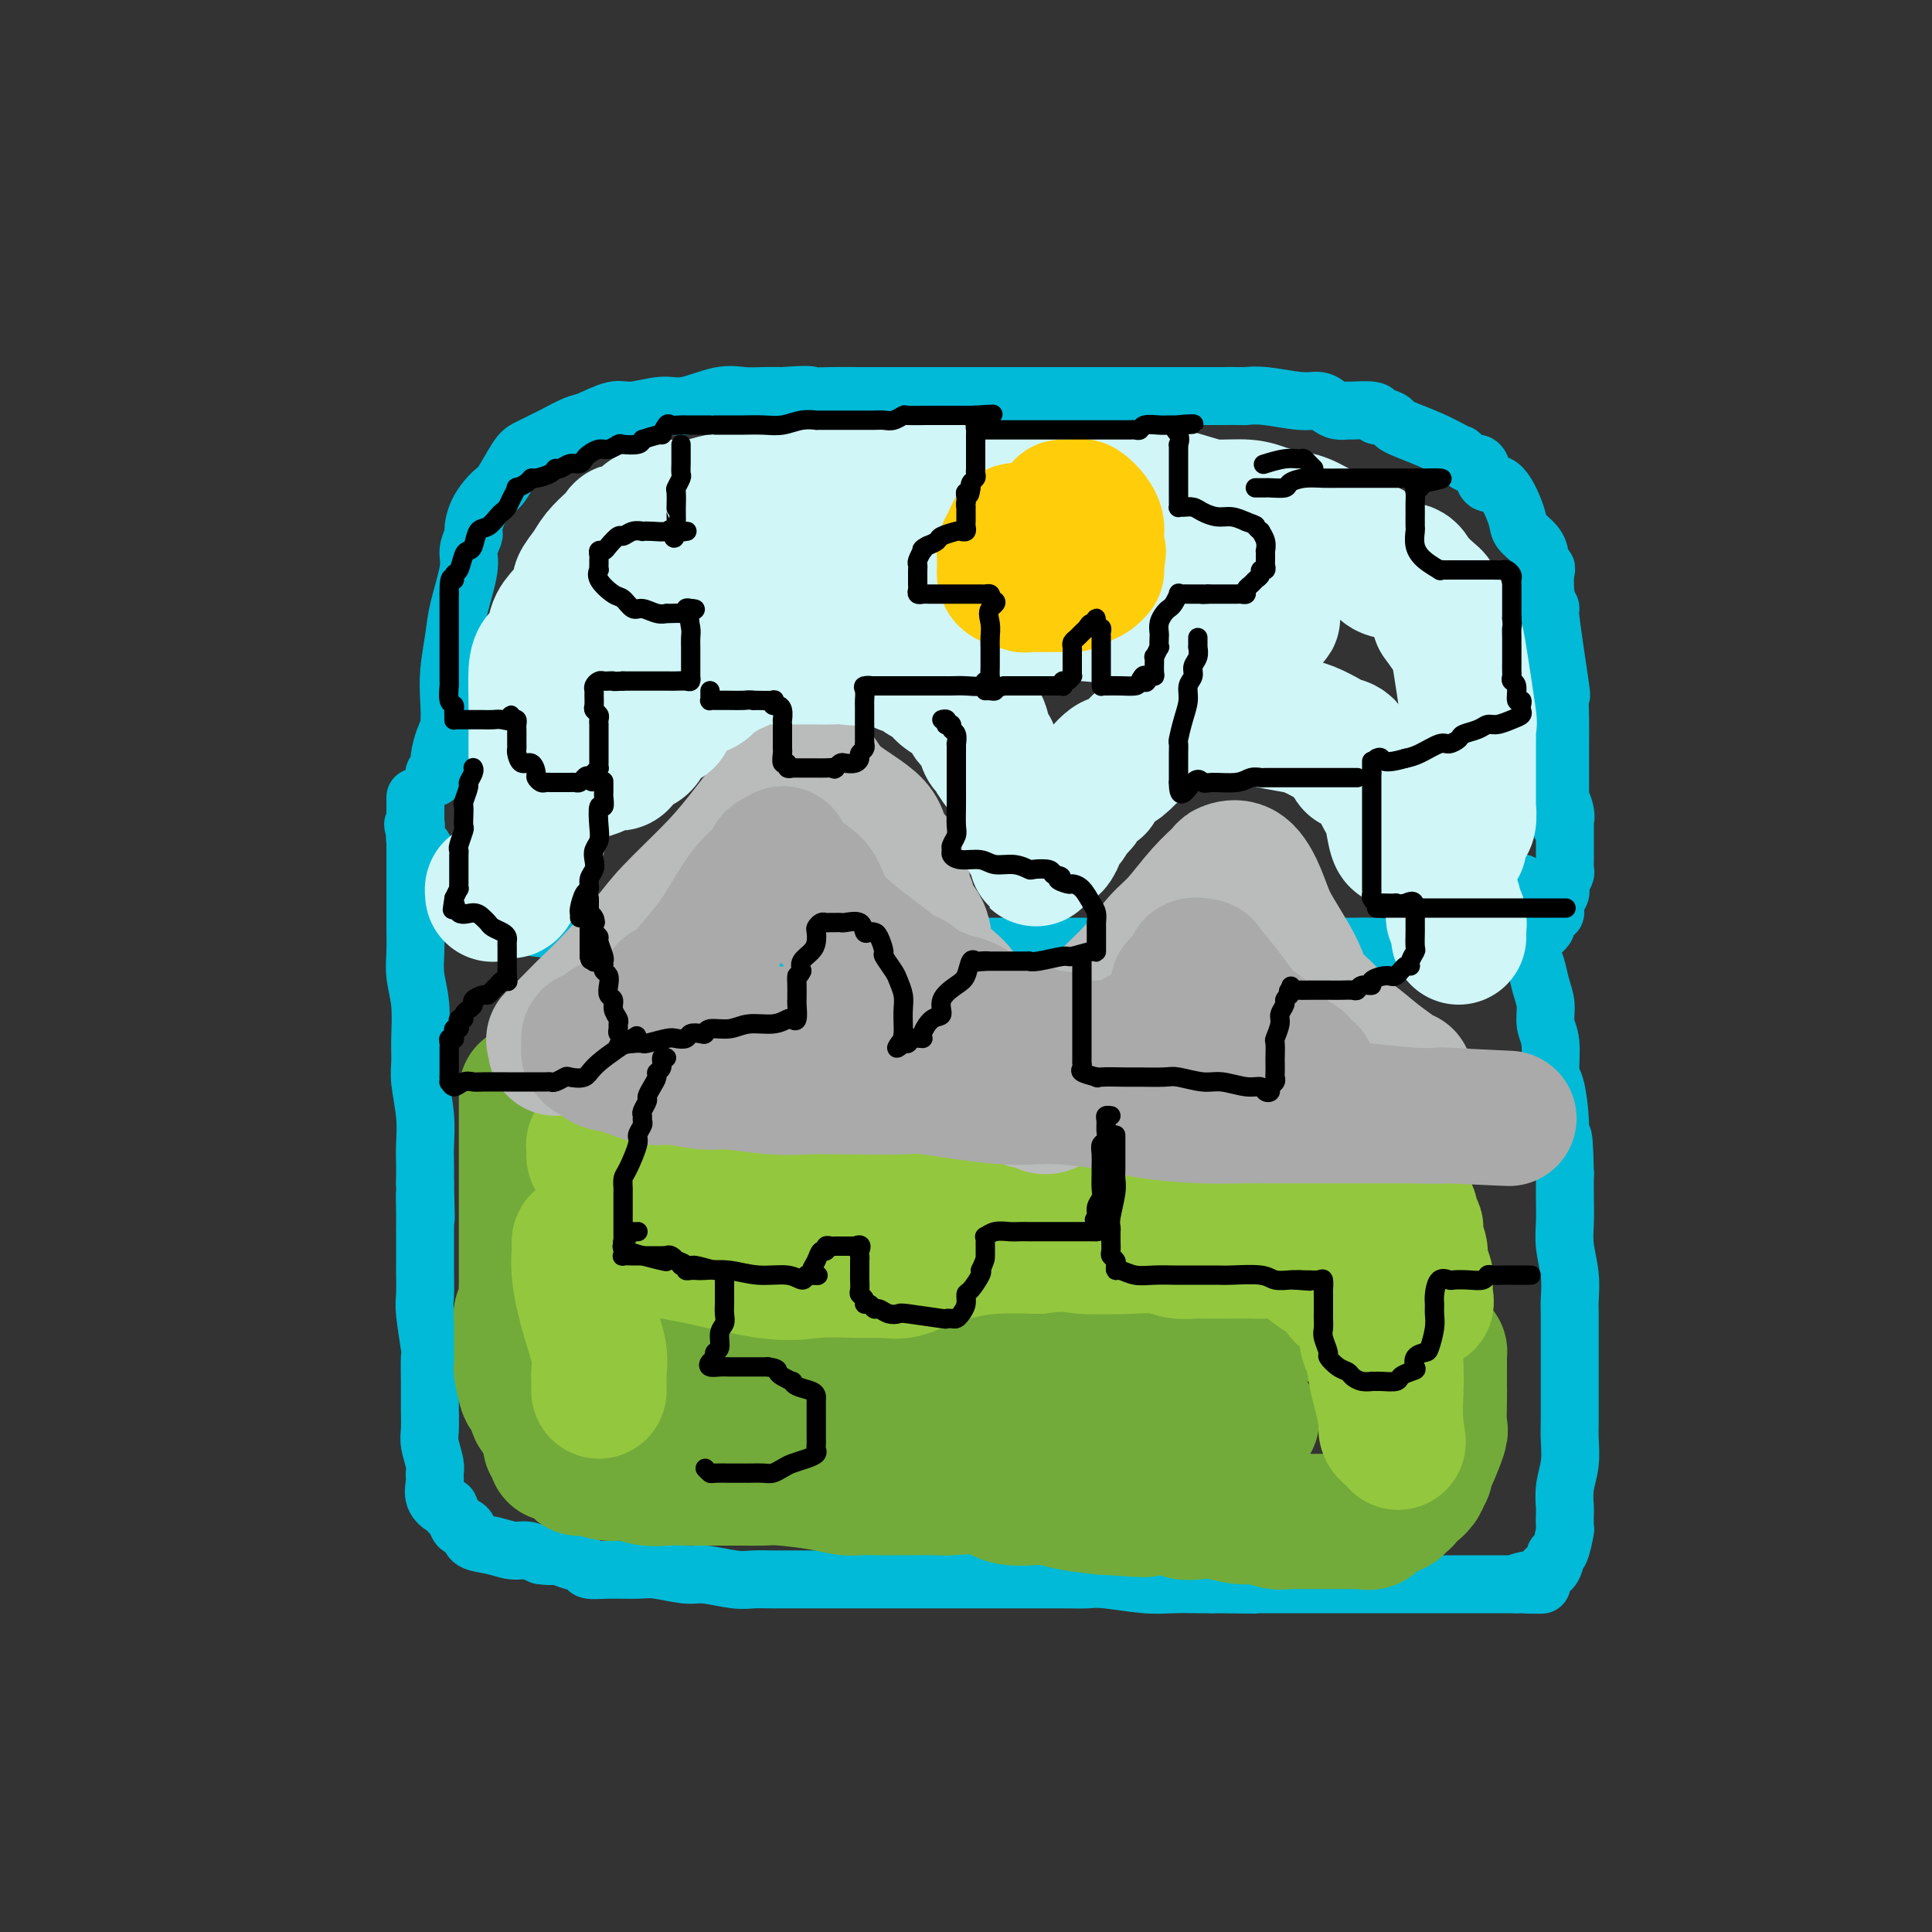 <svg viewBox='0 0 400 400' version='1.1' xmlns='http://www.w3.org/2000/svg' xmlns:xlink='http://www.w3.org/1999/xlink'><rect x="0" y="0" width="400" height="400" fill="#333333" stroke="none"/><g fill='none' stroke='rgb(0,186,216)' stroke-width='12' stroke-linecap='round' stroke-linejoin='round'><path d='M90,161c-0.119,-0.342 -0.238,-0.684 0,-1c0.238,-0.316 0.835,-0.607 1,-1c0.165,-0.393 -0.100,-0.889 0,-2c0.100,-1.111 0.566,-2.838 1,-4c0.434,-1.162 0.836,-1.759 1,-3c0.164,-1.241 0.090,-3.126 0,-5c-0.090,-1.874 -0.197,-3.736 0,-6c0.197,-2.264 0.698,-4.929 1,-7c0.302,-2.071 0.406,-3.547 1,-6c0.594,-2.453 1.677,-5.884 2,-8c0.323,-2.116 -0.114,-2.917 0,-4c0.114,-1.083 0.778,-2.447 1,-3c0.222,-0.553 0.003,-0.295 0,-1c-0.003,-0.705 0.212,-2.374 1,-4c0.788,-1.626 2.150,-3.209 3,-4c0.850,-0.791 1.187,-0.790 2,-2c0.813,-1.210 2.103,-3.633 3,-5c0.897,-1.367 1.402,-1.680 2,-2c0.598,-0.320 1.288,-0.648 2,-1c0.712,-0.352 1.447,-0.729 2,-1c0.553,-0.271 0.925,-0.436 2,-1c1.075,-0.564 2.853,-1.529 4,-2c1.147,-0.471 1.661,-0.450 3,-1c1.339,-0.550 3.502,-1.672 5,-2c1.498,-0.328 2.333,0.136 4,0c1.667,-0.136 4.168,-0.874 6,-1c1.832,-0.126 2.997,0.358 5,0c2.003,-0.358 4.846,-1.560 7,-2c2.154,-0.440 3.618,-0.118 5,0c1.382,0.118 2.680,0.034 4,0c1.320,-0.034 2.660,-0.017 4,0'/><path d='M162,82c6.609,-0.464 5.633,-0.124 6,0c0.367,0.124 2.077,0.033 4,0c1.923,-0.033 4.058,-0.009 6,0c1.942,0.009 3.691,0.002 6,0c2.309,-0.002 5.177,-0.001 7,0c1.823,0.001 2.602,0.000 4,0c1.398,-0.000 3.416,-0.000 5,0c1.584,0.000 2.736,0.000 4,0c1.264,-0.000 2.642,-0.000 4,0c1.358,0.000 2.696,0.000 4,0c1.304,-0.000 2.572,-0.000 4,0c1.428,0.000 3.014,-0.000 5,0c1.986,0.000 4.371,0.000 7,0c2.629,-0.000 5.501,-0.000 8,0c2.499,0.000 4.623,0.000 6,0c1.377,-0.000 2.005,-0.000 3,0c0.995,0.000 2.355,0.000 3,0c0.645,-0.000 0.574,-0.001 1,0c0.426,0.001 1.349,0.004 3,0c1.651,-0.004 4.032,-0.016 5,0c0.968,0.016 0.525,0.060 1,0c0.475,-0.060 1.870,-0.222 4,0c2.130,0.222 4.995,0.830 7,1c2.005,0.170 3.150,-0.098 4,0c0.850,0.098 1.405,0.561 2,1c0.595,0.439 1.231,0.852 2,1c0.769,0.148 1.670,0.029 2,0c0.330,-0.029 0.089,0.031 1,0c0.911,-0.031 2.975,-0.152 4,0c1.025,0.152 1.013,0.576 1,1'/><path d='M285,86c4.139,0.941 2.985,1.293 4,2c1.015,0.707 4.198,1.767 7,3c2.802,1.233 5.223,2.637 6,3c0.777,0.363 -0.092,-0.315 0,0c0.092,0.315 1.143,1.624 2,2c0.857,0.376 1.519,-0.180 2,0c0.481,0.180 0.781,1.097 1,2c0.219,0.903 0.356,1.792 1,2c0.644,0.208 1.793,-0.265 3,1c1.207,1.265 2.471,4.267 3,6c0.529,1.733 0.324,2.197 1,3c0.676,0.803 2.232,1.943 3,3c0.768,1.057 0.746,2.030 1,3c0.254,0.970 0.784,1.938 1,2c0.216,0.062 0.118,-0.783 0,0c-0.118,0.783 -0.256,3.193 0,5c0.256,1.807 0.906,3.010 1,3c0.094,-0.010 -0.367,-1.235 0,2c0.367,3.235 1.562,10.928 2,14c0.438,3.072 0.117,1.523 0,2c-0.117,0.477 -0.031,2.980 0,5c0.031,2.020 0.008,3.558 0,5c-0.008,1.442 -0.002,2.789 0,4c0.002,1.211 0.001,2.288 0,3c-0.001,0.712 -0.000,1.061 0,2c0.000,0.939 0.000,2.470 0,4'/><path d='M323,167c0.713,8.321 -0.005,2.123 0,0c0.005,-2.123 0.733,-0.171 1,1c0.267,1.171 0.071,1.560 0,2c-0.071,0.440 -0.019,0.929 0,1c0.019,0.071 0.005,-0.277 0,0c-0.005,0.277 -0.002,1.177 0,2c0.002,0.823 0.001,1.567 0,2c-0.001,0.433 -0.004,0.553 0,1c0.004,0.447 0.015,1.220 0,2c-0.015,0.780 -0.057,1.567 0,2c0.057,0.433 0.212,0.511 0,1c-0.212,0.489 -0.793,1.390 -1,2c-0.207,0.610 -0.041,0.928 0,1c0.041,0.072 -0.044,-0.101 0,0c0.044,0.101 0.218,0.475 0,1c-0.218,0.525 -0.829,1.201 -1,2c-0.171,0.799 0.098,1.721 0,2c-0.098,0.279 -0.561,-0.084 -1,0c-0.439,0.084 -0.852,0.615 -1,1c-0.148,0.385 -0.032,0.625 0,1c0.032,0.375 -0.022,0.884 0,1c0.022,0.116 0.120,-0.161 0,0c-0.120,0.161 -0.459,0.761 -1,1c-0.541,0.239 -1.284,0.116 -2,0c-0.716,-0.116 -1.405,-0.224 -3,0c-1.595,0.224 -4.098,0.782 -6,1c-1.902,0.218 -3.204,0.097 -4,0c-0.796,-0.097 -1.084,-0.171 -2,0c-0.916,0.171 -2.458,0.585 -4,1'/><path d='M298,195c-4.085,0.326 -3.796,0.140 -4,0c-0.204,-0.140 -0.900,-0.234 -2,0c-1.100,0.234 -2.604,0.795 -4,1c-1.396,0.205 -2.683,0.055 -4,0c-1.317,-0.055 -2.663,-0.015 -4,0c-1.337,0.015 -2.663,0.004 -5,0c-2.337,-0.004 -5.683,-0.001 -8,0c-2.317,0.001 -3.605,0.000 -5,0c-1.395,-0.000 -2.896,-0.000 -4,0c-1.104,0.000 -1.811,0.000 -3,0c-1.189,-0.000 -2.861,-0.000 -4,0c-1.139,0.000 -1.746,0.000 -3,0c-1.254,-0.000 -3.156,-0.000 -4,0c-0.844,0.000 -0.630,0.000 -5,0c-4.370,-0.000 -13.322,-0.000 -17,0c-3.678,0.000 -2.081,0.000 -2,0c0.081,-0.000 -1.355,-0.000 -2,0c-0.645,0.000 -0.499,0.000 -2,0c-1.501,-0.000 -4.649,-0.000 -7,0c-2.351,0.000 -3.906,0.000 -5,0c-1.094,-0.000 -1.726,-0.000 -4,0c-2.274,0.000 -6.191,0.000 -8,0c-1.809,-0.000 -1.509,-0.000 -2,0c-0.491,0.000 -1.772,0.000 -4,0c-2.228,-0.000 -5.401,-0.000 -8,0c-2.599,0.000 -4.623,0.000 -6,0c-1.377,0.000 -2.108,-0.000 -4,0c-1.892,0.000 -4.946,0.000 -8,0'/><path d='M160,196c-22.315,0.155 -9.101,0.042 -6,0c3.101,-0.042 -3.910,-0.014 -7,0c-3.090,0.014 -2.260,0.014 -3,0c-0.740,-0.014 -3.051,-0.041 -4,0c-0.949,0.041 -0.537,0.151 -2,0c-1.463,-0.151 -4.802,-0.563 -7,-1c-2.198,-0.437 -3.253,-0.901 -4,-1c-0.747,-0.099 -1.184,0.166 -2,0c-0.816,-0.166 -2.012,-0.763 -3,-1c-0.988,-0.237 -1.770,-0.115 -3,0c-1.230,0.115 -2.909,0.223 -4,0c-1.091,-0.223 -1.594,-0.776 -2,-1c-0.406,-0.224 -0.715,-0.120 -1,0c-0.285,0.120 -0.546,0.257 -1,0c-0.454,-0.257 -1.099,-0.909 -2,-1c-0.901,-0.091 -2.056,0.380 -3,0c-0.944,-0.380 -1.677,-1.611 -3,-2c-1.323,-0.389 -3.236,0.064 -4,0c-0.764,-0.064 -0.379,-0.645 -1,-1c-0.621,-0.355 -2.247,-0.484 -3,-1c-0.753,-0.516 -0.632,-1.417 -1,-2c-0.368,-0.583 -1.226,-0.846 -2,-1c-0.774,-0.154 -1.464,-0.198 -2,-1c-0.536,-0.802 -0.918,-2.361 -1,-3c-0.082,-0.639 0.135,-0.359 0,-1c-0.135,-0.641 -0.624,-2.203 -1,-3c-0.376,-0.797 -0.640,-0.830 -1,-1c-0.360,-0.170 -0.817,-0.477 -1,-1c-0.183,-0.523 -0.091,-1.261 0,-2'/><path d='M86,172c-0.928,-2.051 -0.249,-1.179 0,-1c0.249,0.179 0.067,-0.335 0,-1c-0.067,-0.665 -0.018,-1.481 0,-2c0.018,-0.519 0.005,-0.741 0,-1c-0.005,-0.259 -0.001,-0.556 0,-1c0.001,-0.444 0.000,-1.037 0,-1c-0.000,0.037 -0.000,0.703 0,1c0.000,0.297 0.000,0.225 0,1c-0.000,0.775 -0.000,2.397 0,4c0.000,1.603 0.000,3.187 0,5c-0.000,1.813 -0.001,3.855 0,5c0.001,1.145 0.004,1.391 0,3c-0.004,1.609 -0.015,4.579 0,7c0.015,2.421 0.057,4.293 0,6c-0.057,1.707 -0.212,3.248 0,5c0.212,1.752 0.793,3.716 1,6c0.207,2.284 0.041,4.887 0,7c-0.041,2.113 0.041,3.737 0,5c-0.041,1.263 -0.207,2.164 0,4c0.207,1.836 0.788,4.605 1,7c0.212,2.395 0.057,4.414 0,6c-0.057,1.586 -0.016,2.739 0,4c0.016,1.261 0.008,2.631 0,4'/><path d='M88,245c0.309,12.924 0.083,5.235 0,3c-0.083,-2.235 -0.022,0.983 0,3c0.022,2.017 0.005,2.832 0,4c-0.005,1.168 0.002,2.689 0,4c-0.002,1.311 -0.015,2.413 0,4c0.015,1.587 0.057,3.658 0,5c-0.057,1.342 -0.211,1.955 0,4c0.211,2.045 0.789,5.521 1,7c0.211,1.479 0.057,0.961 0,2c-0.057,1.039 -0.015,3.636 0,5c0.015,1.364 0.003,1.494 0,2c-0.003,0.506 0.003,1.389 0,2c-0.003,0.611 -0.015,0.951 0,2c0.015,1.049 0.057,2.808 0,4c-0.057,1.192 -0.213,1.817 0,3c0.213,1.183 0.796,2.924 1,4c0.204,1.076 0.031,1.489 0,2c-0.031,0.511 0.082,1.121 0,2c-0.082,0.879 -0.359,2.027 0,3c0.359,0.973 1.353,1.771 2,2c0.647,0.229 0.947,-0.111 1,0c0.053,0.111 -0.140,0.673 0,1c0.140,0.327 0.612,0.420 1,1c0.388,0.580 0.690,1.647 1,2c0.310,0.353 0.628,-0.006 1,0c0.372,0.006 0.798,0.379 1,1c0.202,0.621 0.178,1.490 1,2c0.822,0.510 2.488,0.663 4,1c1.512,0.337 2.869,0.860 4,1c1.131,0.140 2.038,-0.103 3,0c0.962,0.103 1.981,0.551 3,1'/><path d='M112,322c2.711,0.415 2.487,-0.046 3,0c0.513,0.046 1.761,0.601 3,1c1.239,0.399 2.467,0.642 3,1c0.533,0.358 0.369,0.832 1,1c0.631,0.168 2.056,0.030 4,0c1.944,-0.030 4.407,0.048 6,0c1.593,-0.048 2.316,-0.223 4,0c1.684,0.223 4.329,0.844 6,1c1.671,0.156 2.367,-0.154 4,0c1.633,0.154 4.201,0.773 6,1c1.799,0.227 2.827,0.061 4,0c1.173,-0.061 2.489,-0.016 4,0c1.511,0.016 3.215,0.004 5,0c1.785,-0.004 3.649,-0.001 5,0c1.351,0.001 2.187,0.000 4,0c1.813,-0.000 4.603,-0.000 6,0c1.397,0.000 1.401,0.000 3,0c1.599,-0.000 4.794,-0.000 7,0c2.206,0.000 3.422,-0.000 5,0c1.578,0.000 3.517,0.000 5,0c1.483,-0.000 2.510,-0.000 4,0c1.490,0.000 3.442,0.000 5,0c1.558,-0.000 2.723,-0.001 4,0c1.277,0.001 2.665,0.004 4,0c1.335,-0.004 2.617,-0.015 4,0c1.383,0.015 2.866,0.057 4,0c1.134,-0.057 1.917,-0.211 4,0c2.083,0.211 5.466,0.789 8,1c2.534,0.211 4.221,0.057 6,0c1.779,-0.057 3.651,-0.016 5,0c1.349,0.016 2.174,0.008 3,0'/><path d='M251,328c15.856,0.155 5.995,0.041 3,0c-2.995,-0.041 0.876,-0.011 3,0c2.124,0.011 2.500,0.003 3,0c0.500,-0.003 1.124,-0.001 2,0c0.876,0.001 2.003,0.000 3,0c0.997,-0.000 1.863,-0.000 3,0c1.137,0.000 2.544,0.000 3,0c0.456,-0.000 -0.038,-0.000 1,0c1.038,0.000 3.609,0.000 5,0c1.391,-0.000 1.603,-0.000 2,0c0.397,0.000 0.979,0.000 2,0c1.021,-0.000 2.482,-0.000 3,0c0.518,0.000 0.092,0.000 0,0c-0.092,-0.000 0.148,-0.000 1,0c0.852,0.000 2.314,0.000 3,0c0.686,-0.000 0.595,-0.000 1,0c0.405,0.000 1.307,0.000 2,0c0.693,-0.000 1.177,-0.000 2,0c0.823,0.000 1.984,0.000 3,0c1.016,-0.000 1.886,-0.000 2,0c0.114,0.000 -0.527,0.000 0,0c0.527,-0.000 2.221,-0.000 3,0c0.779,0.000 0.643,0.000 1,0c0.357,0.000 1.209,-0.000 2,0c0.791,0.000 1.522,0.000 2,0c0.478,0.000 0.704,-0.000 1,0c0.296,0.000 0.662,0.000 1,0c0.338,0.000 0.647,-0.000 1,0c0.353,0.000 0.749,0.000 1,0c0.251,0.000 0.357,-0.000 1,0c0.643,0.000 1.821,0.000 3,0'/><path d='M314,328c9.868,0.059 3.039,0.208 1,0c-2.039,-0.208 0.711,-0.773 2,-1c1.289,-0.227 1.115,-0.118 1,0c-0.115,0.118 -0.172,0.244 0,0c0.172,-0.244 0.572,-0.856 1,-1c0.428,-0.144 0.885,0.182 1,0c0.115,-0.182 -0.110,-0.872 0,-1c0.110,-0.128 0.555,0.305 1,0c0.445,-0.305 0.890,-1.347 1,-2c0.110,-0.653 -0.114,-0.918 0,-1c0.114,-0.082 0.567,0.020 1,-1c0.433,-1.020 0.847,-3.160 1,-4c0.153,-0.840 0.045,-0.379 0,-1c-0.045,-0.621 -0.026,-2.323 0,-3c0.026,-0.677 0.060,-0.329 0,-1c-0.060,-0.671 -0.212,-2.360 0,-4c0.212,-1.640 0.789,-3.231 1,-5c0.211,-1.769 0.057,-3.715 0,-5c-0.057,-1.285 -0.015,-1.909 0,-4c0.015,-2.091 0.004,-5.650 0,-7c-0.004,-1.350 0.000,-0.491 0,-2c-0.000,-1.509 -0.004,-5.386 0,-8c0.004,-2.614 0.015,-3.965 0,-5c-0.015,-1.035 -0.057,-1.752 0,-3c0.057,-1.248 0.211,-3.025 0,-5c-0.211,-1.975 -0.789,-4.148 -1,-6c-0.211,-1.852 -0.057,-3.383 0,-5c0.057,-1.617 0.016,-3.319 0,-5c-0.016,-1.681 -0.008,-3.340 0,-5'/><path d='M324,243c-0.238,-12.400 -0.833,-6.400 -1,-5c-0.167,1.400 0.095,-1.801 0,-5c-0.095,-3.199 -0.546,-6.396 -1,-8c-0.454,-1.604 -0.909,-1.615 -1,-3c-0.091,-1.385 0.183,-4.146 0,-6c-0.183,-1.854 -0.823,-2.802 -1,-4c-0.177,-1.198 0.110,-2.644 0,-4c-0.110,-1.356 -0.617,-2.620 -1,-4c-0.383,-1.380 -0.641,-2.876 -1,-4c-0.359,-1.124 -0.818,-1.875 -1,-3c-0.182,-1.125 -0.087,-2.622 0,-4c0.087,-1.378 0.167,-2.636 0,-3c-0.167,-0.364 -0.581,0.165 -1,-1c-0.419,-1.165 -0.844,-4.024 -1,-5c-0.156,-0.976 -0.042,-0.071 0,0c0.042,0.071 0.012,-0.694 0,-1c-0.012,-0.306 -0.006,-0.153 0,0'/></g>
<g fill='none' stroke='rgb(115,171,58)' stroke-width='28' stroke-linecap='round' stroke-linejoin='round'><path d='M109,226c-0.000,0.872 -0.000,1.745 0,2c0.000,0.255 0.000,-0.107 0,0c-0.000,0.107 -0.000,0.684 0,1c0.000,0.316 0.000,0.371 0,1c-0.000,0.629 -0.000,1.831 0,3c0.000,1.169 0.000,2.306 0,4c-0.000,1.694 -0.000,3.946 0,6c0.000,2.054 0.000,3.911 0,6c-0.000,2.089 -0.000,4.409 0,6c0.000,1.591 0.001,2.451 0,4c-0.001,1.549 -0.004,3.785 0,5c0.004,1.215 0.015,1.407 0,2c-0.015,0.593 -0.057,1.587 0,2c0.057,0.413 0.211,0.246 0,1c-0.211,0.754 -0.789,2.428 -1,3c-0.211,0.572 -0.057,0.041 0,0c0.057,-0.041 0.015,0.406 0,1c-0.015,0.594 -0.004,1.333 0,2c0.004,0.667 0.000,1.260 0,2c-0.000,0.740 0.003,1.625 0,2c-0.003,0.375 -0.012,0.239 0,1c0.012,0.761 0.046,2.420 0,3c-0.046,0.580 -0.171,0.081 0,1c0.171,0.919 0.637,3.254 1,4c0.363,0.746 0.623,-0.098 1,0c0.377,0.098 0.872,1.140 1,2c0.128,0.860 -0.110,1.540 0,2c0.110,0.460 0.568,0.701 1,1c0.432,0.299 0.838,0.657 1,1c0.162,0.343 0.081,0.672 0,1'/><path d='M113,295c1.017,2.179 1.058,1.626 1,2c-0.058,0.374 -0.215,1.676 0,2c0.215,0.324 0.803,-0.330 1,0c0.197,0.330 0.005,1.642 0,2c-0.005,0.358 0.179,-0.240 1,0c0.821,0.240 2.281,1.317 3,2c0.719,0.683 0.699,0.971 1,1c0.301,0.029 0.925,-0.203 2,0c1.075,0.203 2.601,0.839 4,1c1.399,0.161 2.670,-0.153 4,0c1.330,0.153 2.719,0.773 4,1c1.281,0.227 2.452,0.061 4,0c1.548,-0.061 3.471,-0.016 5,0c1.529,0.016 2.663,0.004 4,0c1.337,-0.004 2.878,0.002 4,0c1.122,-0.002 1.826,-0.011 3,0c1.174,0.011 2.817,0.041 4,0c1.183,-0.041 1.907,-0.155 4,0c2.093,0.155 5.556,0.577 8,1c2.444,0.423 3.869,0.845 5,1c1.131,0.155 1.967,0.041 3,0c1.033,-0.041 2.264,-0.011 4,0c1.736,0.011 3.977,0.001 5,0c1.023,-0.001 0.829,0.008 2,0c1.171,-0.008 3.706,-0.031 5,0c1.294,0.031 1.348,0.116 3,0c1.652,-0.116 4.904,-0.434 7,0c2.096,0.434 3.036,1.622 5,2c1.964,0.378 4.952,-0.052 7,0c2.048,0.052 3.157,0.586 5,1c1.843,0.414 4.422,0.707 7,1'/><path d='M228,312c16.250,1.083 5.874,0.289 3,0c-2.874,-0.289 1.753,-0.074 4,0c2.247,0.074 2.113,0.006 3,0c0.887,-0.006 2.795,0.050 4,0c1.205,-0.050 1.708,-0.205 2,0c0.292,0.205 0.375,0.772 1,1c0.625,0.228 1.794,0.117 3,0c1.206,-0.117 2.449,-0.242 4,0c1.551,0.242 3.410,0.849 5,1c1.590,0.151 2.912,-0.156 4,0c1.088,0.156 1.941,0.774 3,1c1.059,0.226 2.322,0.061 3,0c0.678,-0.061 0.769,-0.016 1,0c0.231,0.016 0.602,0.004 1,0c0.398,-0.004 0.823,-0.001 1,0c0.177,0.001 0.106,0.000 1,0c0.894,-0.000 2.754,0.000 4,0c1.246,-0.000 1.877,-0.000 2,0c0.123,0.000 -0.261,0.002 0,0c0.261,-0.002 1.167,-0.007 2,0c0.833,0.007 1.593,0.026 2,0c0.407,-0.026 0.462,-0.097 1,0c0.538,0.097 1.558,0.363 2,0c0.442,-0.363 0.305,-1.354 1,-2c0.695,-0.646 2.223,-0.946 3,-1c0.777,-0.054 0.804,0.140 1,0c0.196,-0.140 0.561,-0.612 1,-1c0.439,-0.388 0.953,-0.692 1,-1c0.047,-0.308 -0.372,-0.621 0,-1c0.372,-0.379 1.535,-0.822 2,-1c0.465,-0.178 0.233,-0.089 0,0'/><path d='M293,308c1.865,-1.488 1.029,-1.709 1,-2c-0.029,-0.291 0.749,-0.652 1,-1c0.251,-0.348 -0.024,-0.684 0,-1c0.024,-0.316 0.346,-0.612 1,-2c0.654,-1.388 1.639,-3.869 2,-5c0.361,-1.131 0.097,-0.913 0,-2c-0.097,-1.087 -0.026,-3.477 0,-5c0.026,-1.523 0.007,-2.177 0,-3c-0.007,-0.823 -0.001,-1.815 0,-3c0.001,-1.185 -0.002,-2.565 0,-3c0.002,-0.435 0.009,0.073 0,0c-0.009,-0.073 -0.032,-0.727 0,-1c0.032,-0.273 0.121,-0.166 0,0c-0.121,0.166 -0.452,0.392 -1,0c-0.548,-0.392 -1.312,-1.400 -2,-2c-0.688,-0.600 -1.298,-0.791 -2,-1c-0.702,-0.209 -1.495,-0.434 -3,-1c-1.505,-0.566 -3.722,-1.471 -5,-2c-1.278,-0.529 -1.618,-0.681 -3,-1c-1.382,-0.319 -3.806,-0.803 -5,-1c-1.194,-0.197 -1.157,-0.105 -2,0c-0.843,0.105 -2.566,0.224 -4,0c-1.434,-0.224 -2.579,-0.791 -4,-1c-1.421,-0.209 -3.119,-0.060 -6,0c-2.881,0.060 -6.944,0.030 -11,0c-4.056,-0.030 -8.105,-0.061 -12,0c-3.895,0.061 -7.635,0.212 -11,0c-3.365,-0.212 -6.356,-0.789 -9,-1c-2.644,-0.211 -4.943,-0.057 -8,0c-3.057,0.057 -6.874,0.016 -9,0c-2.126,-0.016 -2.563,-0.008 -3,0'/><path d='M198,270c-12.508,-0.282 -9.280,-0.488 -10,0c-0.720,0.488 -5.390,1.671 -9,2c-3.610,0.329 -6.161,-0.197 -9,0c-2.839,0.197 -5.966,1.117 -9,2c-3.034,0.883 -5.976,1.729 -8,2c-2.024,0.271 -3.131,-0.033 -4,0c-0.869,0.033 -1.500,0.403 -2,1c-0.500,0.597 -0.867,1.419 -1,2c-0.133,0.581 -0.030,0.919 0,1c0.030,0.081 -0.011,-0.095 0,0c0.011,0.095 0.074,0.462 0,1c-0.074,0.538 -0.286,1.247 0,2c0.286,0.753 1.071,1.549 2,2c0.929,0.451 2.002,0.555 4,1c1.998,0.445 4.923,1.229 8,2c3.077,0.771 6.308,1.527 10,2c3.692,0.473 7.846,0.663 12,1c4.154,0.337 8.309,0.821 12,1c3.691,0.179 6.919,0.052 10,0c3.081,-0.052 6.016,-0.029 9,0c2.984,0.029 6.016,0.064 9,0c2.984,-0.064 5.919,-0.227 10,0c4.081,0.227 9.307,0.846 13,1c3.693,0.154 5.851,-0.155 8,0c2.149,0.155 4.287,0.773 5,1c0.713,0.227 -0.000,0.061 0,0c0.000,-0.061 0.714,-0.017 1,0c0.286,0.017 0.143,0.009 0,0'/></g>
<g fill='none' stroke='rgb(147,200,62)' stroke-width='28' stroke-linecap='round' stroke-linejoin='round'><path d='M124,288c-0.003,-0.348 -0.006,-0.697 0,-1c0.006,-0.303 0.022,-0.562 0,-1c-0.022,-0.438 -0.083,-1.057 0,-2c0.083,-0.943 0.309,-2.210 0,-4c-0.309,-1.790 -1.154,-4.104 -2,-7c-0.846,-2.896 -1.691,-6.373 -2,-9c-0.309,-2.627 -0.080,-4.402 0,-5c0.080,-0.598 0.011,-0.019 0,0c-0.011,0.019 0.035,-0.522 0,-1c-0.035,-0.478 -0.151,-0.892 0,-1c0.151,-0.108 0.569,0.091 1,0c0.431,-0.091 0.876,-0.473 2,0c1.124,0.473 2.926,1.801 5,2c2.074,0.199 4.420,-0.732 10,0c5.580,0.732 14.393,3.126 20,4c5.607,0.874 8.009,0.228 11,0c2.991,-0.228 6.570,-0.040 9,0c2.430,0.040 3.710,-0.070 5,0c1.290,0.070 2.589,0.320 4,0c1.411,-0.320 2.935,-1.209 5,-2c2.065,-0.791 4.671,-1.482 7,-2c2.329,-0.518 4.380,-0.862 7,-1c2.620,-0.138 5.810,-0.069 9,0'/><path d='M215,258c5.846,-0.778 6.463,-0.223 9,0c2.537,0.223 6.996,0.112 10,0c3.004,-0.112 4.553,-0.226 6,0c1.447,0.226 2.793,0.793 4,1c1.207,0.207 2.274,0.055 3,0c0.726,-0.055 1.112,-0.015 2,0c0.888,0.015 2.279,0.003 3,0c0.721,-0.003 0.772,0.004 2,0c1.228,-0.004 3.633,-0.019 5,0c1.367,0.019 1.695,0.072 3,0c1.305,-0.072 3.588,-0.268 5,0c1.412,0.268 1.952,1.002 3,2c1.048,0.998 2.605,2.261 4,3c1.395,0.739 2.627,0.954 3,1c0.373,0.046 -0.113,-0.076 0,0c0.113,0.076 0.824,0.352 1,1c0.176,0.648 -0.185,1.669 0,2c0.185,0.331 0.914,-0.029 2,1c1.086,1.029 2.528,3.445 3,5c0.472,1.555 -0.027,2.248 0,3c0.027,0.752 0.581,1.563 1,3c0.419,1.437 0.704,3.499 1,5c0.296,1.501 0.604,2.441 1,4c0.396,1.559 0.879,3.737 1,5c0.121,1.263 -0.121,1.609 0,2c0.121,0.391 0.606,0.826 1,1c0.394,0.174 0.697,0.087 1,0'/><path d='M289,297c0.929,3.458 0.250,0.605 0,-2c-0.250,-2.605 -0.073,-4.960 0,-7c0.073,-2.040 0.043,-3.764 0,-5c-0.043,-1.236 -0.097,-1.985 0,-3c0.097,-1.015 0.345,-2.297 0,-4c-0.345,-1.703 -1.281,-3.827 -2,-6c-0.719,-2.173 -1.219,-4.397 -2,-6c-0.781,-1.603 -1.843,-2.587 -3,-4c-1.157,-1.413 -2.410,-3.256 -3,-4c-0.590,-0.744 -0.519,-0.389 -1,-1c-0.481,-0.611 -1.515,-2.188 -3,-4c-1.485,-1.812 -3.421,-3.859 -4,-5c-0.579,-1.141 0.200,-1.378 0,-2c-0.200,-0.622 -1.380,-1.631 -2,-2c-0.620,-0.369 -0.679,-0.099 -1,0c-0.321,0.099 -0.902,0.027 -1,0c-0.098,-0.027 0.288,-0.011 0,0c-0.288,0.011 -1.250,0.015 -2,0c-0.750,-0.015 -1.288,-0.048 -2,0c-0.712,0.048 -1.598,0.179 -3,0c-1.402,-0.179 -3.320,-0.668 -5,-1c-1.680,-0.332 -3.121,-0.509 -5,-1c-1.879,-0.491 -4.195,-1.297 -7,-2c-2.805,-0.703 -6.100,-1.302 -9,-2c-2.900,-0.698 -5.405,-1.493 -9,-2c-3.595,-0.507 -8.282,-0.724 -11,-1c-2.718,-0.276 -3.469,-0.610 -5,-1c-1.531,-0.390 -3.843,-0.837 -5,-1c-1.157,-0.163 -1.158,-0.044 -2,0c-0.842,0.044 -2.526,0.013 -4,0c-1.474,-0.013 -2.737,-0.006 -4,0'/><path d='M194,231c-12.778,-1.702 -7.224,-0.456 -7,0c0.224,0.456 -4.881,0.122 -8,0c-3.119,-0.122 -4.251,-0.033 -7,0c-2.749,0.033 -7.117,0.009 -9,0c-1.883,-0.009 -1.283,-0.003 -1,0c0.283,0.003 0.249,0.004 -1,0c-1.249,-0.004 -3.714,-0.011 -5,0c-1.286,0.011 -1.393,0.042 -2,0c-0.607,-0.042 -1.715,-0.156 -3,0c-1.285,0.156 -2.747,0.581 -4,1c-1.253,0.419 -2.295,0.833 -4,1c-1.705,0.167 -4.071,0.087 -5,0c-0.929,-0.087 -0.420,-0.182 -2,0c-1.580,0.182 -5.250,0.641 -7,1c-1.750,0.359 -1.579,0.617 -2,1c-0.421,0.383 -1.433,0.890 -2,1c-0.567,0.110 -0.688,-0.178 -1,0c-0.312,0.178 -0.817,0.821 -1,1c-0.183,0.179 -0.046,-0.106 0,0c0.046,0.106 0.001,0.602 0,1c-0.001,0.398 0.043,0.699 0,1c-0.043,0.301 -0.173,0.602 1,1c1.173,0.398 3.649,0.891 5,1c1.351,0.109 1.578,-0.168 3,0c1.422,0.168 4.039,0.781 7,1c2.961,0.219 6.266,0.045 10,0c3.734,-0.045 7.898,0.041 11,0c3.102,-0.041 5.141,-0.207 10,0c4.859,0.207 12.539,0.786 17,1c4.461,0.214 5.703,0.061 8,0c2.297,-0.061 5.648,-0.031 9,0'/><path d='M204,243c11.305,0.155 7.067,0.041 7,0c-0.067,-0.041 4.037,-0.011 7,0c2.963,0.011 4.785,0.002 7,0c2.215,-0.002 4.822,0.002 7,0c2.178,-0.002 3.929,-0.011 6,0c2.071,0.011 4.464,0.040 7,0c2.536,-0.040 5.214,-0.151 8,0c2.786,0.151 5.680,0.562 8,1c2.320,0.438 4.064,0.901 6,1c1.936,0.099 4.062,-0.166 6,0c1.938,0.166 3.687,0.763 5,1c1.313,0.237 2.191,0.115 3,0c0.809,-0.115 1.548,-0.224 2,0c0.452,0.224 0.617,0.781 1,1c0.383,0.219 0.985,0.100 1,0c0.015,-0.100 -0.556,-0.182 0,0c0.556,0.182 2.240,0.626 3,1c0.760,0.374 0.595,0.677 1,1c0.405,0.323 1.380,0.664 2,1c0.620,0.336 0.884,0.667 1,1c0.116,0.333 0.082,0.670 0,1c-0.082,0.330 -0.214,0.654 0,1c0.214,0.346 0.774,0.715 1,1c0.226,0.285 0.117,0.486 0,1c-0.117,0.514 -0.242,1.341 0,2c0.242,0.659 0.849,1.150 1,2c0.151,0.850 -0.156,2.059 0,3c0.156,0.941 0.774,1.613 1,2c0.226,0.387 0.061,0.489 0,1c-0.061,0.511 -0.017,1.432 0,2c0.017,0.568 0.009,0.784 0,1'/><path d='M295,268c0.602,2.874 0.107,1.060 0,0c-0.107,-1.060 0.173,-1.365 0,-2c-0.173,-0.635 -0.801,-1.601 -1,-2c-0.199,-0.399 0.030,-0.230 -1,-2c-1.030,-1.770 -3.320,-5.478 -5,-7c-1.680,-1.522 -2.750,-0.860 -3,-1c-0.250,-0.140 0.318,-1.084 -1,-2c-1.318,-0.916 -4.524,-1.804 -6,-2c-1.476,-0.196 -1.221,0.300 -2,0c-0.779,-0.300 -2.591,-1.396 -4,-2c-1.409,-0.604 -2.416,-0.717 -3,-1c-0.584,-0.283 -0.745,-0.736 -2,-1c-1.255,-0.264 -3.604,-0.339 -6,-1c-2.396,-0.661 -4.840,-1.907 -8,-3c-3.160,-1.093 -7.035,-2.033 -10,-3c-2.965,-0.967 -5.018,-1.961 -9,-3c-3.982,-1.039 -9.892,-2.125 -13,-3c-3.108,-0.875 -3.412,-1.541 -5,-2c-1.588,-0.459 -4.458,-0.711 -7,-1c-2.542,-0.289 -4.756,-0.613 -7,-1c-2.244,-0.387 -4.518,-0.836 -7,-1c-2.482,-0.164 -5.170,-0.044 -8,0c-2.830,0.044 -5.800,0.012 -8,0c-2.200,-0.012 -3.628,-0.003 -5,0c-1.372,0.003 -2.686,0.002 -4,0'/><path d='M170,228c-7.614,-0.464 -3.649,-0.124 -3,0c0.649,0.124 -2.018,0.033 -3,0c-0.982,-0.033 -0.281,-0.010 0,0c0.281,0.010 0.140,0.005 0,0'/></g>
<g fill='none' stroke='rgb(186,187,187)' stroke-width='28' stroke-linecap='round' stroke-linejoin='round'><path d='M115,217c-0.028,-0.282 -0.056,-0.563 0,-1c0.056,-0.437 0.196,-1.029 0,-1c-0.196,0.029 -0.727,0.679 0,0c0.727,-0.679 2.711,-2.688 4,-4c1.289,-1.312 1.883,-1.928 3,-3c1.117,-1.072 2.756,-2.602 5,-5c2.244,-2.398 5.094,-5.666 7,-8c1.906,-2.334 2.867,-3.735 5,-6c2.133,-2.265 5.436,-5.396 8,-8c2.564,-2.604 4.388,-4.683 7,-8c2.612,-3.317 6.012,-7.873 8,-10c1.988,-2.127 2.564,-1.824 3,-2c0.436,-0.176 0.730,-0.832 1,-1c0.270,-0.168 0.514,0.150 1,0c0.486,-0.150 1.212,-0.769 2,0c0.788,0.769 1.636,2.926 4,5c2.364,2.074 6.244,4.063 8,6c1.756,1.937 1.386,3.821 2,5c0.614,1.179 2.210,1.654 3,3c0.790,1.346 0.774,3.564 1,5c0.226,1.436 0.695,2.092 1,3c0.305,0.908 0.447,2.070 1,3c0.553,0.930 1.517,1.629 2,3c0.483,1.371 0.483,3.412 1,5c0.517,1.588 1.550,2.721 3,4c1.450,1.279 3.316,2.704 4,4c0.684,1.296 0.184,2.464 1,4c0.816,1.536 2.947,3.439 4,5c1.053,1.561 1.026,2.781 1,4'/><path d='M205,219c2.064,3.298 0.723,1.042 1,1c0.277,-0.042 2.172,2.131 3,3c0.828,0.869 0.589,0.433 1,1c0.411,0.567 1.473,2.138 2,3c0.527,0.862 0.520,1.016 1,1c0.480,-0.016 1.448,-0.200 2,0c0.552,0.200 0.687,0.785 1,1c0.313,0.215 0.804,0.062 1,0c0.196,-0.062 0.098,-0.031 0,0'/><path d='M218,216c0.024,-0.415 0.048,-0.829 0,-1c-0.048,-0.171 -0.168,-0.097 0,0c0.168,0.097 0.623,0.218 1,0c0.377,-0.218 0.676,-0.776 1,-1c0.324,-0.224 0.673,-0.115 2,-1c1.327,-0.885 3.631,-2.765 5,-4c1.369,-1.235 1.804,-1.824 3,-3c1.196,-1.176 3.155,-2.938 5,-5c1.845,-2.062 3.578,-4.422 5,-6c1.422,-1.578 2.533,-2.373 4,-4c1.467,-1.627 3.289,-4.085 5,-6c1.711,-1.915 3.312,-3.285 4,-4c0.688,-0.715 0.462,-0.773 1,-1c0.538,-0.227 1.838,-0.623 3,0c1.162,0.623 2.184,2.266 3,4c0.816,1.734 1.424,3.558 2,5c0.576,1.442 1.121,2.500 2,4c0.879,1.500 2.094,3.442 3,5c0.906,1.558 1.504,2.733 2,4c0.496,1.267 0.890,2.625 2,4c1.110,1.375 2.935,2.767 4,4c1.065,1.233 1.370,2.306 2,3c0.630,0.694 1.586,1.009 3,2c1.414,0.991 3.288,2.658 5,4c1.712,1.342 3.263,2.360 4,3c0.737,0.640 0.660,0.903 1,1c0.340,0.097 1.097,0.028 1,0c-0.097,-0.028 -1.049,-0.014 -2,0'/><path d='M289,223c2.722,2.630 0.527,0.705 -1,0c-1.527,-0.705 -2.385,-0.189 -3,0c-0.615,0.189 -0.988,0.051 -2,0c-1.012,-0.051 -2.665,-0.014 -5,0c-2.335,0.014 -5.353,0.004 -7,0c-1.647,-0.004 -1.924,-0.001 -3,0c-1.076,0.001 -2.952,0.000 -4,0c-1.048,-0.000 -1.268,-0.000 -3,0c-1.732,0.000 -4.975,0.000 -8,0c-3.025,-0.000 -5.833,-0.000 -9,0c-3.167,0.000 -6.694,0.000 -10,0c-3.306,-0.000 -6.391,-0.000 -9,0c-2.609,0.000 -4.742,0.000 -7,0c-2.258,-0.000 -4.642,-0.000 -7,0c-2.358,0.000 -4.691,0.000 -7,0c-2.309,-0.000 -4.594,-0.000 -6,0c-1.406,0.000 -1.931,0.000 -3,0c-1.069,-0.000 -2.681,-0.000 -4,0c-1.319,0.000 -2.346,0.000 -3,0c-0.654,-0.000 -0.936,-0.000 -3,0c-2.064,0.000 -5.908,0.000 -7,0c-1.092,-0.000 0.570,-0.000 -1,0c-1.570,0.000 -6.371,0.001 -9,0c-2.629,-0.001 -3.086,-0.004 -4,0c-0.914,0.004 -2.285,0.015 -3,0c-0.715,-0.015 -0.773,-0.057 -1,0c-0.227,0.057 -0.624,0.211 -1,0c-0.376,-0.211 -0.730,-0.789 -1,-1c-0.270,-0.211 -0.457,-0.057 -1,0c-0.543,0.057 -1.441,0.016 -2,0c-0.559,-0.016 -0.780,-0.008 -1,0'/><path d='M154,222c-21.682,-0.321 -8.387,-0.622 -5,-1c3.387,-0.378 -3.136,-0.833 -6,-1c-2.864,-0.167 -2.071,-0.045 -2,0c0.071,0.045 -0.581,0.012 -1,0c-0.419,-0.012 -0.607,-0.003 -1,0c-0.393,0.003 -0.992,0.001 -1,0c-0.008,-0.001 0.575,-0.000 0,0c-0.575,0.000 -2.307,0.000 -3,0c-0.693,-0.000 -0.346,-0.000 0,0'/></g>
<g fill='none' stroke='rgb(170,170,170)' stroke-width='28' stroke-linecap='round' stroke-linejoin='round'><path d='M138,209c-0.001,-0.303 -0.002,-0.606 0,-1c0.002,-0.394 0.007,-0.879 0,-1c-0.007,-0.121 -0.027,0.123 0,0c0.027,-0.123 0.100,-0.611 0,-1c-0.100,-0.389 -0.372,-0.678 0,-1c0.372,-0.322 1.389,-0.676 2,-1c0.611,-0.324 0.816,-0.618 2,-2c1.184,-1.382 3.349,-3.851 5,-6c1.651,-2.149 2.790,-3.977 4,-6c1.210,-2.023 2.491,-4.243 4,-6c1.509,-1.757 3.244,-3.053 4,-4c0.756,-0.947 0.532,-1.544 1,-2c0.468,-0.456 1.628,-0.771 2,-1c0.372,-0.229 -0.043,-0.373 0,0c0.043,0.373 0.545,1.263 1,2c0.455,0.737 0.862,1.322 2,2c1.138,0.678 3.007,1.450 4,3c0.993,1.550 1.109,3.877 4,7c2.891,3.123 8.557,7.042 11,9c2.443,1.958 1.664,1.954 2,2c0.336,0.046 1.786,0.143 3,1c1.214,0.857 2.193,2.475 3,3c0.807,0.525 1.441,-0.042 2,0c0.559,0.042 1.044,0.693 2,1c0.956,0.307 2.383,0.270 4,1c1.617,0.730 3.423,2.227 5,3c1.577,0.773 2.925,0.824 4,1c1.075,0.176 1.879,0.479 3,1c1.121,0.521 2.561,1.261 4,2'/><path d='M216,215c5.268,1.946 3.437,0.311 3,0c-0.437,-0.311 0.521,0.701 1,1c0.479,0.299 0.480,-0.117 1,0c0.520,0.117 1.559,0.765 2,1c0.441,0.235 0.284,0.057 1,0c0.716,-0.057 2.305,0.007 3,0c0.695,-0.007 0.496,-0.085 1,0c0.504,0.085 1.712,0.333 3,0c1.288,-0.333 2.655,-1.248 4,-2c1.345,-0.752 2.669,-1.342 4,-2c1.331,-0.658 2.670,-1.383 3,-2c0.330,-0.617 -0.348,-1.125 0,-2c0.348,-0.875 1.722,-2.115 2,-3c0.278,-0.885 -0.542,-1.414 0,-2c0.542,-0.586 2.444,-1.228 3,-2c0.556,-0.772 -0.236,-1.673 0,-2c0.236,-0.327 1.500,-0.080 2,0c0.500,0.080 0.234,-0.006 1,1c0.766,1.006 2.562,3.105 4,5c1.438,1.895 2.517,3.587 4,5c1.483,1.413 3.368,2.547 5,4c1.632,1.453 3.009,3.226 4,4c0.991,0.774 1.596,0.548 2,1c0.404,0.452 0.609,1.583 1,2c0.391,0.417 0.969,0.119 1,0c0.031,-0.119 -0.484,-0.060 -1,0'/><path d='M270,222c2.999,3.403 -0.005,0.912 -1,0c-0.995,-0.912 0.019,-0.244 -1,0c-1.019,0.244 -4.070,0.062 -6,0c-1.930,-0.062 -2.740,-0.006 -4,0c-1.260,0.006 -2.969,-0.037 -4,0c-1.031,0.037 -1.382,0.153 -3,0c-1.618,-0.153 -4.503,-0.577 -7,-1c-2.497,-0.423 -4.607,-0.845 -7,-1c-2.393,-0.155 -5.070,-0.041 -10,-1c-4.930,-0.959 -12.114,-2.989 -18,-4c-5.886,-1.011 -10.472,-1.003 -14,-1c-3.528,0.003 -5.996,0.002 -10,0c-4.004,-0.002 -9.545,-0.003 -12,0c-2.455,0.003 -1.825,0.012 -3,0c-1.175,-0.012 -4.156,-0.046 -6,0c-1.844,0.046 -2.550,0.170 -4,0c-1.450,-0.170 -3.642,-0.634 -6,-1c-2.358,-0.366 -4.881,-0.634 -7,-1c-2.119,-0.366 -3.832,-0.831 -6,-1c-2.168,-0.169 -4.790,-0.041 -6,0c-1.210,0.041 -1.008,-0.005 -2,0c-0.992,0.005 -3.176,0.060 -4,0c-0.824,-0.060 -0.286,-0.237 0,0c0.286,0.237 0.322,0.886 0,1c-0.322,0.114 -1.000,-0.309 -2,0c-1.000,0.309 -2.320,1.349 -3,2c-0.680,0.651 -0.718,0.912 -1,1c-0.282,0.088 -0.808,0.003 -1,0c-0.192,-0.003 -0.052,0.076 0,0c0.052,-0.076 0.015,-0.307 0,0c-0.015,0.307 -0.007,1.154 0,2'/><path d='M122,217c-0.649,1.328 1.229,1.647 2,2c0.771,0.353 0.437,0.740 1,1c0.563,0.260 2.025,0.394 4,1c1.975,0.606 4.462,1.683 6,2c1.538,0.317 2.126,-0.125 4,0c1.874,0.125 5.034,0.818 7,1c1.966,0.182 2.739,-0.147 5,0c2.261,0.147 6.012,0.769 9,1c2.988,0.231 5.214,0.069 7,0c1.786,-0.069 3.133,-0.047 7,0c3.867,0.047 10.253,0.120 13,0c2.747,-0.120 1.853,-0.432 5,0c3.147,0.432 10.335,1.608 15,2c4.665,0.392 6.809,-0.000 10,0c3.191,0.000 7.430,0.392 11,1c3.570,0.608 6.471,1.431 10,2c3.529,0.569 7.684,0.885 11,1c3.316,0.115 5.792,0.031 8,0c2.208,-0.031 4.148,-0.008 6,0c1.852,0.008 3.614,0.002 5,0c1.386,-0.002 2.395,-0.001 4,0c1.605,0.001 3.807,0.000 6,0c2.193,-0.000 4.378,-0.000 7,0c2.622,0.000 5.680,0.000 7,0c1.320,-0.000 0.903,-0.000 1,0c0.097,0.000 0.708,0.000 1,0c0.292,-0.000 0.264,-0.000 1,0c0.736,0.000 2.237,0.000 3,0c0.763,-0.000 0.790,-0.000 1,0c0.210,0.000 0.605,0.000 1,0'/><path d='M300,231c23.979,1.083 6.926,0.291 1,0c-5.926,-0.291 -0.724,-0.080 1,0c1.724,0.080 -0.029,0.031 -1,0c-0.971,-0.031 -1.161,-0.042 -2,0c-0.839,0.042 -2.328,0.139 -5,0c-2.672,-0.139 -6.526,-0.513 -11,-1c-4.474,-0.487 -9.568,-1.087 -14,-2c-4.432,-0.913 -8.202,-2.140 -14,-3c-5.798,-0.860 -13.625,-1.354 -17,-2c-3.375,-0.646 -2.297,-1.444 -5,-2c-2.703,-0.556 -9.186,-0.870 -13,-1c-3.814,-0.130 -4.960,-0.076 -7,0c-2.040,0.076 -4.973,0.175 -8,0c-3.027,-0.175 -6.148,-0.625 -9,-1c-2.852,-0.375 -5.435,-0.675 -9,-1c-3.565,-0.325 -8.113,-0.676 -12,-1c-3.887,-0.324 -7.112,-0.623 -11,-1c-3.888,-0.377 -8.438,-0.833 -12,-1c-3.562,-0.167 -6.134,-0.045 -8,0c-1.866,0.045 -3.026,0.012 -4,0c-0.974,-0.012 -1.764,-0.003 -2,0c-0.236,0.003 0.081,0.001 0,0c-0.081,-0.001 -0.560,-0.000 -1,0c-0.440,0.000 -0.840,0.000 -1,0c-0.160,-0.000 -0.080,-0.000 0,0'/></g>
<g fill='none' stroke='rgb(208,246,247)' stroke-width='28' stroke-linecap='round' stroke-linejoin='round'><path d='M111,161c-0.000,0.230 -0.000,0.459 0,0c0.000,-0.459 0.000,-1.607 0,-2c-0.000,-0.393 -0.001,-0.030 0,-1c0.001,-0.970 0.002,-3.271 0,-5c-0.002,-1.729 -0.008,-2.884 0,-4c0.008,-1.116 0.029,-2.193 0,-4c-0.029,-1.807 -0.109,-4.344 0,-6c0.109,-1.656 0.405,-2.429 1,-3c0.595,-0.571 1.489,-0.939 2,-2c0.511,-1.061 0.641,-2.815 1,-4c0.359,-1.185 0.949,-1.801 2,-3c1.051,-1.199 2.564,-2.982 3,-4c0.436,-1.018 -0.204,-1.272 0,-2c0.204,-0.728 1.252,-1.932 2,-3c0.748,-1.068 1.196,-2.001 2,-3c0.804,-0.999 1.965,-2.065 3,-3c1.035,-0.935 1.943,-1.738 2,-2c0.057,-0.262 -0.739,0.018 0,0c0.739,-0.018 3.011,-0.335 4,-1c0.989,-0.665 0.694,-1.680 1,-2c0.306,-0.320 1.212,0.055 2,0c0.788,-0.055 1.456,-0.540 2,-1c0.544,-0.460 0.963,-0.894 2,-1c1.037,-0.106 2.694,0.115 4,0c1.306,-0.115 2.263,-0.566 4,-1c1.737,-0.434 4.256,-0.851 6,-1c1.744,-0.149 2.715,-0.030 4,0c1.285,0.030 2.884,-0.030 4,0c1.116,0.030 1.747,0.152 3,0c1.253,-0.152 3.126,-0.576 5,-1'/><path d='M170,102c5.056,-0.464 2.696,-0.124 3,0c0.304,0.124 3.272,0.033 5,0c1.728,-0.033 2.216,-0.009 4,0c1.784,0.009 4.864,0.002 8,0c3.136,-0.002 6.329,-0.001 9,0c2.671,0.001 4.822,0.000 7,0c2.178,-0.000 4.385,-0.000 6,0c1.615,0.000 2.638,-0.000 4,0c1.362,0.000 3.062,0.000 4,0c0.938,-0.000 1.114,-0.002 2,0c0.886,0.002 2.481,0.007 4,0c1.519,-0.007 2.963,-0.026 4,0c1.037,0.026 1.667,0.097 3,0c1.333,-0.097 3.371,-0.363 6,0c2.629,0.363 5.851,1.354 8,2c2.149,0.646 3.225,0.945 5,1c1.775,0.055 4.250,-0.136 6,0c1.750,0.136 2.774,0.598 4,1c1.226,0.402 2.653,0.742 4,1c1.347,0.258 2.615,0.433 4,1c1.385,0.567 2.886,1.526 4,2c1.114,0.474 1.839,0.462 3,1c1.161,0.538 2.757,1.627 4,2c1.243,0.373 2.133,0.030 3,1c0.867,0.970 1.709,3.253 3,4c1.291,0.747 3.029,-0.043 4,0c0.971,0.043 1.175,0.918 2,2c0.825,1.082 2.273,2.373 3,3c0.727,0.627 0.734,0.592 1,1c0.266,0.408 0.790,1.259 1,2c0.210,0.741 0.105,1.370 0,2'/><path d='M298,128c1.734,2.479 2.570,3.678 3,4c0.430,0.322 0.455,-0.233 1,3c0.545,3.233 1.610,10.255 2,13c0.390,2.745 0.104,1.212 0,1c-0.104,-0.212 -0.028,0.896 0,2c0.028,1.104 0.007,2.202 0,3c-0.007,0.798 -0.002,1.295 0,2c0.002,0.705 0.001,1.619 0,2c-0.001,0.381 -0.000,0.230 0,1c0.000,0.770 -0.000,2.463 0,3c0.000,0.537 0.001,-0.080 0,0c-0.001,0.080 -0.004,0.858 0,2c0.004,1.142 0.016,2.649 0,3c-0.016,0.351 -0.061,-0.453 0,0c0.061,0.453 0.226,2.163 0,3c-0.226,0.837 -0.845,0.803 -1,1c-0.155,0.197 0.154,0.627 0,1c-0.154,0.373 -0.773,0.688 -1,1c-0.227,0.312 -0.064,0.619 0,1c0.064,0.381 0.028,0.834 0,1c-0.028,0.166 -0.049,0.044 0,0c0.049,-0.044 0.168,-0.012 0,0c-0.168,0.012 -0.622,0.003 -1,0c-0.378,-0.003 -0.679,-0.001 -1,0c-0.321,0.001 -0.660,0.000 -1,0'/><path d='M299,175c-0.948,0.773 -0.818,0.207 -1,0c-0.182,-0.207 -0.675,-0.055 -1,0c-0.325,0.055 -0.482,0.015 -1,0c-0.518,-0.015 -1.396,-0.003 -2,0c-0.604,0.003 -0.935,-0.003 -1,0c-0.065,0.003 0.137,0.016 0,0c-0.137,-0.016 -0.615,-0.061 -1,0c-0.385,0.061 -0.679,0.226 -1,0c-0.321,-0.226 -0.668,-0.845 -1,-1c-0.332,-0.155 -0.650,0.153 -1,-1c-0.350,-1.153 -0.731,-3.767 -1,-5c-0.269,-1.233 -0.425,-1.084 -1,-2c-0.575,-0.916 -1.568,-2.897 -2,-4c-0.432,-1.103 -0.304,-1.328 -1,-2c-0.696,-0.672 -2.215,-1.790 -3,-2c-0.785,-0.210 -0.835,0.487 -1,0c-0.165,-0.487 -0.443,-2.158 -1,-3c-0.557,-0.842 -1.391,-0.855 -2,-1c-0.609,-0.145 -0.993,-0.421 -2,-1c-1.007,-0.579 -2.637,-1.462 -4,-2c-1.363,-0.538 -2.458,-0.732 -4,-1c-1.542,-0.268 -3.531,-0.611 -5,-1c-1.469,-0.389 -2.420,-0.826 -3,-1c-0.580,-0.174 -0.790,-0.087 -1,0'/><path d='M258,148c-3.427,-1.083 -1.493,-0.291 -1,0c0.493,0.291 -0.455,0.081 -1,0c-0.545,-0.081 -0.688,-0.032 -1,0c-0.312,0.032 -0.793,0.046 -1,0c-0.207,-0.046 -0.139,-0.153 -1,0c-0.861,0.153 -2.652,0.564 -4,1c-1.348,0.436 -2.252,0.895 -3,1c-0.748,0.105 -1.339,-0.144 -2,0c-0.661,0.144 -1.394,0.680 -2,1c-0.606,0.320 -1.087,0.423 -2,1c-0.913,0.577 -2.258,1.630 -3,2c-0.742,0.370 -0.880,0.059 -1,0c-0.120,-0.059 -0.221,0.133 -1,1c-0.779,0.867 -2.238,2.407 -3,3c-0.762,0.593 -0.829,0.239 -1,0c-0.171,-0.239 -0.445,-0.363 -1,0c-0.555,0.363 -1.392,1.214 -2,2c-0.608,0.786 -0.989,1.507 -1,2c-0.011,0.493 0.347,0.759 0,1c-0.347,0.241 -1.399,0.459 -2,1c-0.601,0.541 -0.753,1.406 -1,2c-0.247,0.594 -0.591,0.919 -1,1c-0.409,0.081 -0.884,-0.080 -1,0c-0.116,0.080 0.127,0.401 0,1c-0.127,0.599 -0.626,1.475 -1,2c-0.374,0.525 -0.625,0.700 -1,1c-0.375,0.300 -0.874,0.724 -1,1c-0.126,0.276 0.121,0.404 0,1c-0.121,0.596 -0.609,1.660 -1,2c-0.391,0.340 -0.683,-0.046 -1,0c-0.317,0.046 -0.658,0.523 -1,1'/><path d='M216,176c-3.144,3.439 -0.504,1.035 0,0c0.504,-1.035 -1.126,-0.703 -2,-1c-0.874,-0.297 -0.990,-1.225 -1,-2c-0.010,-0.775 0.087,-1.399 0,-2c-0.087,-0.601 -0.360,-1.179 -1,-2c-0.640,-0.821 -1.649,-1.884 -2,-3c-0.351,-1.116 -0.045,-2.285 0,-3c0.045,-0.715 -0.172,-0.977 -1,-2c-0.828,-1.023 -2.267,-2.807 -3,-4c-0.733,-1.193 -0.759,-1.795 -1,-2c-0.241,-0.205 -0.696,-0.015 -1,-1c-0.304,-0.985 -0.458,-3.147 -1,-4c-0.542,-0.853 -1.472,-0.399 -2,-1c-0.528,-0.601 -0.654,-2.259 -1,-3c-0.346,-0.741 -0.910,-0.565 -2,-1c-1.090,-0.435 -2.704,-1.479 -3,-2c-0.296,-0.521 0.725,-0.517 0,-1c-0.725,-0.483 -3.198,-1.453 -4,-2c-0.802,-0.547 0.067,-0.672 0,-1c-0.067,-0.328 -1.068,-0.858 -2,-1c-0.932,-0.142 -1.794,0.106 -2,0c-0.206,-0.106 0.244,-0.564 0,-1c-0.244,-0.436 -1.181,-0.848 -2,-1c-0.819,-0.152 -1.520,-0.043 -2,0c-0.480,0.043 -0.740,0.022 -1,0'/><path d='M182,136c-3.550,-1.547 -3.423,-0.415 -4,0c-0.577,0.415 -1.856,0.111 -3,0c-1.144,-0.111 -2.153,-0.030 -3,0c-0.847,0.030 -1.533,0.007 -2,0c-0.467,-0.007 -0.716,0.001 -2,0c-1.284,-0.001 -3.604,-0.011 -5,0c-1.396,0.011 -1.868,0.044 -3,0c-1.132,-0.044 -2.923,-0.165 -4,0c-1.077,0.165 -1.441,0.617 -2,1c-0.559,0.383 -1.314,0.698 -2,1c-0.686,0.302 -1.304,0.592 -2,1c-0.696,0.408 -1.471,0.934 -2,1c-0.529,0.066 -0.814,-0.329 -1,0c-0.186,0.329 -0.274,1.382 -1,2c-0.726,0.618 -2.089,0.801 -3,1c-0.911,0.199 -1.370,0.416 -2,1c-0.630,0.584 -1.429,1.537 -2,2c-0.571,0.463 -0.913,0.438 -1,1c-0.087,0.562 0.079,1.713 0,2c-0.079,0.287 -0.405,-0.289 -1,0c-0.595,0.289 -1.459,1.443 -2,2c-0.541,0.557 -0.760,0.517 -1,1c-0.240,0.483 -0.501,1.488 -1,2c-0.499,0.512 -1.234,0.532 -2,1c-0.766,0.468 -1.561,1.383 -2,2c-0.439,0.617 -0.523,0.936 -1,1c-0.477,0.064 -1.349,-0.126 -2,0c-0.651,0.126 -1.082,0.570 -2,1c-0.918,0.430 -2.324,0.847 -3,1c-0.676,0.153 -0.622,0.044 -1,0c-0.378,-0.044 -1.189,-0.022 -2,0'/><path d='M118,160c-1.885,0.467 -1.096,0.133 -1,0c0.096,-0.133 -0.500,-0.066 -1,0c-0.500,0.066 -0.905,0.132 -1,0c-0.095,-0.132 0.118,-0.461 0,-1c-0.118,-0.539 -0.567,-1.289 -1,-3c-0.433,-1.711 -0.850,-4.383 -1,-6c-0.150,-1.617 -0.034,-2.179 0,-3c0.034,-0.821 -0.014,-1.901 0,-3c0.014,-1.099 0.090,-2.216 0,-3c-0.090,-0.784 -0.347,-1.235 0,-2c0.347,-0.765 1.299,-1.842 2,-3c0.701,-1.158 1.152,-2.395 2,-3c0.848,-0.605 2.093,-0.579 3,-1c0.907,-0.421 1.474,-1.290 3,-2c1.526,-0.710 4.009,-1.262 6,-2c1.991,-0.738 3.491,-1.662 5,-2c1.509,-0.338 3.027,-0.092 4,0c0.973,0.092 1.400,0.028 4,0c2.600,-0.028 7.372,-0.022 11,0c3.628,0.022 6.112,0.058 9,0c2.888,-0.058 6.180,-0.212 9,0c2.820,0.212 5.167,0.789 8,1c2.833,0.211 6.153,0.056 9,0c2.847,-0.056 5.221,-0.011 8,0c2.779,0.011 5.965,-0.011 9,0c3.035,0.011 5.921,0.055 9,0c3.079,-0.055 6.351,-0.211 10,0c3.649,0.211 7.675,0.788 11,1c3.325,0.212 5.950,0.061 9,0c3.050,-0.061 6.525,-0.030 10,0'/><path d='M254,128c18.566,0.159 4.982,-0.443 0,-1c-4.982,-0.557 -1.362,-1.069 0,-1c1.362,0.069 0.466,0.721 -1,0c-1.466,-0.721 -3.502,-2.814 -5,-4c-1.498,-1.186 -2.458,-1.467 -4,-2c-1.542,-0.533 -3.666,-1.320 -7,-2c-3.334,-0.680 -7.879,-1.254 -11,-2c-3.121,-0.746 -4.817,-1.664 -6,-2c-1.183,-0.336 -1.851,-0.090 -3,0c-1.149,0.090 -2.779,0.024 -5,0c-2.221,-0.024 -5.033,-0.006 -8,0c-2.967,0.006 -6.090,0.002 -10,0c-3.910,-0.002 -8.606,-0.001 -13,0c-4.394,0.001 -8.486,0.001 -13,0c-4.514,-0.001 -9.451,-0.002 -13,0c-3.549,0.002 -5.710,0.006 -8,0c-2.290,-0.006 -4.709,-0.024 -6,0c-1.291,0.024 -1.454,0.090 -3,0c-1.546,-0.090 -4.476,-0.336 -6,0c-1.524,0.336 -1.640,1.252 -3,2c-1.360,0.748 -3.962,1.326 -5,2c-1.038,0.674 -0.513,1.443 -1,2c-0.487,0.557 -1.987,0.901 -3,3c-1.013,2.099 -1.540,5.954 -2,8c-0.460,2.046 -0.855,2.281 -1,3c-0.145,0.719 -0.042,1.920 0,3c0.042,1.080 0.021,2.040 0,3'/><path d='M117,140c-0.464,3.461 -0.124,3.614 0,4c0.124,0.386 0.033,1.005 0,2c-0.033,0.995 -0.009,2.365 0,3c0.009,0.635 0.004,0.536 0,1c-0.004,0.464 -0.005,1.491 0,2c0.005,0.509 0.017,0.499 0,1c-0.017,0.501 -0.061,1.514 0,2c0.061,0.486 0.228,0.445 0,1c-0.228,0.555 -0.850,1.707 -1,2c-0.150,0.293 0.171,-0.275 0,0c-0.171,0.275 -0.833,1.391 -1,2c-0.167,0.609 0.162,0.712 0,1c-0.162,0.288 -0.814,0.762 -1,1c-0.186,0.238 0.093,0.239 0,1c-0.093,0.761 -0.560,2.280 -1,3c-0.440,0.720 -0.854,0.641 -1,1c-0.146,0.359 -0.025,1.157 0,2c0.025,0.843 -0.046,1.731 0,2c0.046,0.269 0.208,-0.082 0,0c-0.208,0.082 -0.787,0.595 -1,1c-0.213,0.405 -0.061,0.701 0,1c0.061,0.299 0.030,0.601 0,1c-0.030,0.399 -0.060,0.895 0,1c0.060,0.105 0.209,-0.180 0,0c-0.209,0.180 -0.777,0.826 -1,1c-0.223,0.174 -0.102,-0.122 0,0c0.102,0.122 0.185,0.663 0,1c-0.185,0.337 -0.637,0.472 -1,1c-0.363,0.528 -0.636,1.450 -1,2c-0.364,0.550 -0.818,0.729 -1,1c-0.182,0.271 -0.091,0.636 0,1'/><path d='M107,182c-1.895,4.338 -1.632,1.685 -2,1c-0.368,-0.685 -1.367,0.600 -2,1c-0.633,0.400 -0.901,-0.085 -1,0c-0.099,0.085 -0.028,0.738 0,1c0.028,0.262 0.014,0.131 0,0'/><path d='M301,187c-0.008,0.333 -0.016,0.666 0,1c0.016,0.334 0.057,0.668 0,1c-0.057,0.332 -0.211,0.662 0,1c0.211,0.338 0.789,0.683 1,1c0.211,0.317 0.057,0.607 0,1c-0.057,0.393 -0.015,0.889 0,1c0.015,0.111 0.004,-0.162 0,0c-0.004,0.162 -0.001,0.761 0,1c0.001,0.239 0.001,0.120 0,0'/><path d='M302,190c0.000,0.833 0.000,1.667 0,2c0.000,0.333 0.000,0.167 0,0'/></g>
<g fill='none' stroke='rgb(255,205,10)' stroke-width='28' stroke-linecap='round' stroke-linejoin='round'><path d='M215,110c-0.341,0.000 -0.683,0.000 -1,0c-0.317,-0.000 -0.610,-0.002 -1,0c-0.390,0.002 -0.878,0.006 -1,0c-0.122,-0.006 0.121,-0.023 0,0c-0.121,0.023 -0.607,0.086 -1,0c-0.393,-0.086 -0.694,-0.321 -1,0c-0.306,0.321 -0.618,1.199 -1,2c-0.382,0.801 -0.834,1.525 -1,2c-0.166,0.475 -0.044,0.702 0,1c0.044,0.298 0.012,0.668 0,1c-0.012,0.332 -0.004,0.628 0,1c0.004,0.372 0.003,0.822 0,1c-0.003,0.178 -0.008,0.085 0,0c0.008,-0.085 0.030,-0.163 0,0c-0.030,0.163 -0.111,0.565 0,1c0.111,0.435 0.415,0.901 1,1c0.585,0.099 1.452,-0.170 2,0c0.548,0.170 0.777,0.777 1,1c0.223,0.223 0.440,0.060 1,0c0.560,-0.060 1.462,-0.016 2,0c0.538,0.016 0.710,0.005 1,0c0.290,-0.005 0.696,-0.004 1,0c0.304,0.004 0.505,0.013 1,0c0.495,-0.013 1.285,-0.046 2,0c0.715,0.046 1.354,0.171 2,0c0.646,-0.171 1.297,-0.636 2,-1c0.703,-0.364 1.456,-0.625 2,-1c0.544,-0.375 0.878,-0.863 1,-1c0.122,-0.137 0.033,0.079 0,0c-0.033,-0.079 -0.009,-0.451 0,-1c0.009,-0.549 0.005,-1.274 0,-2'/><path d='M227,115c0.774,-1.067 0.208,-0.733 0,-1c-0.208,-0.267 -0.058,-1.135 0,-2c0.058,-0.865 0.023,-1.728 0,-2c-0.023,-0.272 -0.033,0.046 0,0c0.033,-0.046 0.111,-0.457 0,-1c-0.111,-0.543 -0.411,-1.217 -1,-2c-0.589,-0.783 -1.468,-1.674 -2,-2c-0.532,-0.326 -0.717,-0.087 -1,0c-0.283,0.087 -0.663,0.023 -1,0c-0.337,-0.023 -0.629,-0.006 -1,0c-0.371,0.006 -0.820,0.002 -1,0c-0.180,-0.002 -0.090,-0.001 0,0'/></g>
<g fill='none' stroke='rgb(0,0,0)' stroke-width='4' stroke-linecap='round' stroke-linejoin='round'><path d='M141,92c-0.000,0.441 -0.000,0.882 0,1c0.000,0.118 0.001,-0.086 0,0c-0.001,0.086 -0.004,0.461 0,1c0.004,0.539 0.015,1.241 0,2c-0.015,0.759 -0.057,1.574 0,2c0.057,0.426 0.211,0.463 0,1c-0.211,0.537 -0.789,1.572 -1,2c-0.211,0.428 -0.057,0.247 0,1c0.057,0.753 0.015,2.439 0,3c-0.015,0.561 -0.005,-0.005 0,0c0.005,0.005 0.004,0.579 0,1c-0.004,0.421 -0.012,0.687 0,1c0.012,0.313 0.043,0.672 0,1c-0.043,0.328 -0.161,0.624 0,1c0.161,0.376 0.600,0.833 1,1c0.400,0.167 0.762,0.045 1,0c0.238,-0.045 0.354,-0.013 0,0c-0.354,0.013 -1.177,0.006 -2,0'/><path d='M140,110c-0.360,2.785 -0.760,0.746 -1,0c-0.240,-0.746 -0.319,-0.201 -1,0c-0.681,0.201 -1.965,0.058 -3,0c-1.035,-0.058 -1.820,-0.031 -2,0c-0.180,0.031 0.246,0.067 0,0c-0.246,-0.067 -1.165,-0.238 -2,0c-0.835,0.238 -1.587,0.886 -2,1c-0.413,0.114 -0.489,-0.306 -1,0c-0.511,0.306 -1.457,1.339 -2,2c-0.543,0.661 -0.681,0.950 -1,1c-0.319,0.050 -0.818,-0.140 -1,0c-0.182,0.140 -0.048,0.611 0,1c0.048,0.389 0.010,0.697 0,1c-0.010,0.303 0.007,0.600 0,1c-0.007,0.400 -0.038,0.904 0,1c0.038,0.096 0.146,-0.215 0,0c-0.146,0.215 -0.546,0.957 0,2c0.546,1.043 2.036,2.388 3,3c0.964,0.612 1.401,0.490 2,1c0.599,0.510 1.361,1.653 2,2c0.639,0.347 1.154,-0.103 2,0c0.846,0.103 2.023,0.759 3,1c0.977,0.241 1.754,0.065 2,0c0.246,-0.065 -0.040,-0.021 0,0c0.040,0.021 0.406,0.020 1,0c0.594,-0.020 1.417,-0.057 2,0c0.583,0.057 0.926,0.208 1,0c0.074,-0.208 -0.122,-0.774 0,-1c0.122,-0.226 0.561,-0.113 1,0'/><path d='M143,126c1.856,0.069 0.497,0.242 0,1c-0.497,0.758 -0.133,2.101 0,3c0.133,0.899 0.036,1.354 0,2c-0.036,0.646 -0.010,1.483 0,2c0.010,0.517 0.003,0.716 0,1c-0.003,0.284 -0.001,0.655 0,1c0.001,0.345 0.000,0.666 0,1c-0.000,0.334 0.001,0.682 0,1c-0.001,0.318 -0.002,0.607 0,1c0.002,0.393 0.008,0.890 0,1c-0.008,0.110 -0.029,-0.167 0,0c0.029,0.167 0.110,0.777 0,1c-0.110,0.223 -0.409,0.060 -1,0c-0.591,-0.060 -1.472,-0.016 -2,0c-0.528,0.016 -0.702,0.004 -2,0c-1.298,-0.004 -3.719,-0.001 -5,0c-1.281,0.001 -1.422,0.000 -2,0c-0.578,-0.000 -1.594,-0.000 -2,0c-0.406,0.000 -0.203,0.000 0,0'/><path d='M129,141c-2.571,0.156 -1.999,0.045 -2,0c-0.001,-0.045 -0.575,-0.023 -1,0c-0.425,0.023 -0.703,0.047 -1,0c-0.297,-0.047 -0.615,-0.163 -1,0c-0.385,0.163 -0.836,0.607 -1,1c-0.164,0.393 -0.040,0.735 0,1c0.040,0.265 -0.003,0.452 0,1c0.003,0.548 0.053,1.457 0,2c-0.053,0.543 -0.210,0.719 0,1c0.210,0.281 0.788,0.666 1,1c0.212,0.334 0.057,0.618 0,1c-0.057,0.382 -0.015,0.862 0,1c0.015,0.138 0.004,-0.066 0,0c-0.004,0.066 -0.001,0.402 0,1c0.001,0.598 0.000,1.456 0,2c-0.000,0.544 -0.000,0.773 0,1c0.000,0.227 0.000,0.452 0,1c-0.000,0.548 -0.000,1.419 0,2c0.000,0.581 0.001,0.873 0,1c-0.001,0.127 -0.003,0.089 0,0c0.003,-0.089 0.011,-0.230 0,0c-0.011,0.230 -0.041,0.831 0,1c0.041,0.169 0.155,-0.095 0,0c-0.155,0.095 -0.577,0.547 -1,1'/><path d='M123,160c-0.179,3.027 -0.625,1.596 -1,1c-0.375,-0.596 -0.677,-0.356 -1,0c-0.323,0.356 -0.667,0.827 -1,1c-0.333,0.173 -0.653,0.046 -1,0c-0.347,-0.046 -0.719,-0.012 -1,0c-0.281,0.012 -0.471,0.003 -1,0c-0.529,-0.003 -1.398,0.000 -2,0c-0.602,-0.000 -0.936,-0.003 -1,0c-0.064,0.003 0.141,0.013 0,0c-0.141,-0.013 -0.628,-0.050 -1,0c-0.372,0.050 -0.628,0.187 -1,0c-0.372,-0.187 -0.860,-0.698 -1,-1c-0.140,-0.302 0.068,-0.396 0,-1c-0.068,-0.604 -0.410,-1.720 -1,-2c-0.590,-0.280 -1.426,0.276 -2,0c-0.574,-0.276 -0.886,-1.383 -1,-2c-0.114,-0.617 -0.031,-0.743 0,-1c0.031,-0.257 0.008,-0.646 0,-1c-0.008,-0.354 -0.001,-0.673 0,-1c0.001,-0.327 -0.002,-0.662 0,-1c0.002,-0.338 0.011,-0.678 0,-1c-0.011,-0.322 -0.041,-0.625 0,-1c0.041,-0.375 0.155,-0.821 0,-1c-0.155,-0.179 -0.577,-0.089 -1,0'/><path d='M106,149c-0.677,-1.856 0.131,-0.497 0,0c-0.131,0.497 -1.203,0.133 -2,0c-0.797,-0.133 -1.321,-0.036 -2,0c-0.679,0.036 -1.513,0.010 -2,0c-0.487,-0.010 -0.628,-0.003 -1,0c-0.372,0.003 -0.975,0.002 -1,0c-0.025,-0.002 0.529,-0.003 0,0c-0.529,0.003 -2.142,0.012 -3,0c-0.858,-0.012 -0.961,-0.045 -1,0c-0.039,0.045 -0.014,0.169 0,0c0.014,-0.169 0.018,-0.630 0,-1c-0.018,-0.370 -0.057,-0.648 0,-1c0.057,-0.352 0.212,-0.779 0,-1c-0.212,-0.221 -0.789,-0.237 -1,-1c-0.211,-0.763 -0.057,-2.274 0,-3c0.057,-0.726 0.015,-0.666 0,-1c-0.015,-0.334 -0.004,-1.060 0,-2c0.004,-0.940 0.001,-2.092 0,-3c-0.001,-0.908 -0.000,-1.572 0,-2c0.000,-0.428 0.000,-0.620 0,-2c-0.000,-1.380 -0.000,-3.948 0,-5c0.000,-1.052 0.000,-0.586 0,-1c-0.000,-0.414 -0.000,-1.707 0,-3'/><path d='M93,123c-0.070,-4.645 0.755,-3.259 1,-3c0.245,0.259 -0.089,-0.611 0,-1c0.089,-0.389 0.600,-0.297 1,-1c0.400,-0.703 0.687,-2.201 1,-3c0.313,-0.799 0.651,-0.900 1,-1c0.349,-0.100 0.709,-0.198 1,-1c0.291,-0.802 0.512,-2.308 1,-3c0.488,-0.692 1.244,-0.569 2,-1c0.756,-0.431 1.513,-1.416 2,-2c0.487,-0.584 0.703,-0.769 1,-1c0.297,-0.231 0.675,-0.510 1,-1c0.325,-0.490 0.598,-1.193 1,-2c0.402,-0.807 0.932,-1.718 1,-2c0.068,-0.282 -0.325,0.065 0,0c0.325,-0.065 1.369,-0.543 2,-1c0.631,-0.457 0.851,-0.892 1,-1c0.149,-0.108 0.228,0.111 1,0c0.772,-0.111 2.238,-0.551 3,-1c0.762,-0.449 0.820,-0.908 1,-1c0.180,-0.092 0.481,0.183 1,0c0.519,-0.183 1.255,-0.824 2,-1c0.745,-0.176 1.497,0.111 2,0c0.503,-0.111 0.755,-0.622 1,-1c0.245,-0.378 0.483,-0.623 1,-1c0.517,-0.377 1.312,-0.885 2,-1c0.688,-0.115 1.270,0.163 2,0c0.730,-0.163 1.608,-0.765 2,-1c0.392,-0.235 0.298,-0.102 1,0c0.702,0.102 2.201,0.172 3,0c0.799,-0.172 0.900,-0.586 1,-1'/><path d='M133,91c4.876,-1.652 4.066,-0.782 4,-1c-0.066,-0.218 0.612,-1.522 1,-2c0.388,-0.478 0.485,-0.128 1,0c0.515,0.128 1.447,0.034 2,0c0.553,-0.034 0.725,-0.009 1,0c0.275,0.009 0.652,0.002 1,0c0.348,-0.002 0.668,-0.001 1,0c0.332,0.001 0.677,0.000 1,0c0.323,-0.000 0.623,-0.000 1,0c0.377,0.000 0.832,0.000 1,0c0.168,-0.000 0.048,-0.000 0,0c-0.048,0.000 -0.024,0.000 0,0'/><path d='M148,88c0.322,-0.000 0.644,-0.000 1,0c0.356,0.000 0.744,0.001 1,0c0.256,-0.001 0.378,-0.004 1,0c0.622,0.004 1.744,0.015 3,0c1.256,-0.015 2.647,-0.057 4,0c1.353,0.057 2.669,0.211 4,0c1.331,-0.211 2.679,-0.789 4,-1c1.321,-0.211 2.615,-0.057 3,0c0.385,0.057 -0.140,0.015 0,0c0.140,-0.015 0.946,-0.004 1,0c0.054,0.004 -0.642,0.001 0,0c0.642,-0.001 2.623,-0.000 3,0c0.377,0.000 -0.849,-0.000 0,0c0.849,0.000 3.774,0.001 5,0c1.226,-0.001 0.753,-0.004 1,0c0.247,0.004 1.215,0.015 2,0c0.785,-0.015 1.385,-0.057 2,0c0.615,0.057 1.243,0.211 2,0c0.757,-0.211 1.644,-0.789 2,-1c0.356,-0.211 0.183,-0.057 1,0c0.817,0.057 2.625,0.015 4,0c1.375,-0.015 2.317,-0.004 3,0c0.683,0.004 1.107,0.001 2,0c0.893,-0.001 2.255,-0.000 3,0c0.745,0.000 0.872,0.000 1,0'/><path d='M201,86c8.426,-0.358 2.990,-0.251 1,0c-1.990,0.251 -0.533,0.648 0,1c0.533,0.352 0.143,0.659 0,1c-0.143,0.341 -0.038,0.718 0,1c0.038,0.282 0.010,0.471 0,1c-0.010,0.529 -0.003,1.398 0,2c0.003,0.602 0.001,0.936 0,1c-0.001,0.064 -0.000,-0.141 0,0c0.000,0.141 0.000,0.629 0,1c-0.000,0.371 -0.000,0.624 0,1c0.000,0.376 0.001,0.874 0,1c-0.001,0.126 -0.004,-0.121 0,0c0.004,0.121 0.015,0.611 0,1c-0.015,0.389 -0.057,0.679 0,1c0.057,0.321 0.211,0.674 0,1c-0.211,0.326 -0.788,0.626 -1,1c-0.212,0.374 -0.061,0.821 0,1c0.061,0.179 0.030,0.089 0,0'/><path d='M201,101c-0.226,2.500 -0.792,1.250 -1,1c-0.208,-0.250 -0.060,0.500 0,1c0.060,0.500 0.030,0.750 0,1'/><path d='M200,104c-0.155,0.703 -0.041,0.962 0,1c0.041,0.038 0.011,-0.145 0,0c-0.011,0.145 -0.002,0.617 0,1c0.002,0.383 -0.003,0.677 0,1c0.003,0.323 0.014,0.674 0,1c-0.014,0.326 -0.053,0.626 0,1c0.053,0.374 0.198,0.821 0,1c-0.198,0.179 -0.738,0.089 -1,0c-0.262,-0.089 -0.245,-0.179 -1,0c-0.755,0.179 -2.280,0.625 -3,1c-0.720,0.375 -0.634,0.679 -1,1c-0.366,0.321 -1.183,0.661 -2,1'/><path d='M192,113c-1.480,0.720 -1.181,1.019 -1,1c0.181,-0.019 0.245,-0.357 0,0c-0.245,0.357 -0.798,1.409 -1,2c-0.202,0.591 -0.054,0.721 0,1c0.054,0.279 0.013,0.705 0,1c-0.013,0.295 0.000,0.457 0,1c-0.000,0.543 -0.015,1.466 0,2c0.015,0.534 0.059,0.679 0,1c-0.059,0.321 -0.219,0.818 0,1c0.219,0.182 0.819,0.049 1,0c0.181,-0.049 -0.056,-0.013 0,0c0.056,0.013 0.406,0.004 1,0c0.594,-0.004 1.434,-0.001 2,0c0.566,0.001 0.858,0.000 1,0c0.142,-0.000 0.133,-0.001 1,0c0.867,0.001 2.611,0.003 4,0c1.389,-0.003 2.424,-0.011 3,0c0.576,0.011 0.694,0.041 1,0c0.306,-0.041 0.802,-0.155 1,0c0.198,0.155 0.099,0.577 0,1'/><path d='M205,124c2.321,0.621 0.622,1.174 0,2c-0.622,0.826 -0.167,1.924 0,3c0.167,1.076 0.045,2.130 0,3c-0.045,0.870 -0.012,1.557 0,2c0.012,0.443 0.003,0.643 0,1c-0.003,0.357 -0.001,0.873 0,1c0.001,0.127 0.001,-0.134 0,0c-0.001,0.134 -0.004,0.662 0,1c0.004,0.338 0.014,0.487 0,1c-0.014,0.513 -0.051,1.391 0,2c0.051,0.609 0.189,0.948 0,1c-0.189,0.052 -0.705,-0.182 -1,0c-0.295,0.182 -0.371,0.781 -1,1c-0.629,0.219 -1.813,0.059 -3,0c-1.187,-0.059 -2.378,-0.016 -3,0c-0.622,0.016 -0.675,0.004 -1,0c-0.325,-0.004 -0.920,-0.001 -1,0c-0.080,0.001 0.357,0.000 0,0c-0.357,-0.000 -1.506,-0.000 -2,0c-0.494,0.000 -0.331,0.000 -1,0c-0.669,-0.000 -2.169,-0.000 -3,0c-0.831,0.000 -0.993,0.000 -2,0c-1.007,-0.000 -2.859,-0.000 -4,0c-1.141,0.000 -1.570,0.000 -2,0'/><path d='M181,142c-3.879,0.163 -1.575,0.071 -1,0c0.575,-0.071 -0.578,-0.122 -1,0c-0.422,0.122 -0.113,0.417 0,1c0.113,0.583 0.030,1.454 0,2c-0.030,0.546 -0.008,0.766 0,1c0.008,0.234 0.002,0.484 0,1c-0.002,0.516 -0.001,1.300 0,2c0.001,0.700 0.001,1.315 0,2c-0.001,0.685 -0.004,1.441 0,2c0.004,0.559 0.016,0.923 0,1c-0.016,0.077 -0.059,-0.133 0,0c0.059,0.133 0.219,0.610 0,1c-0.219,0.390 -0.818,0.692 -1,1c-0.182,0.308 0.053,0.621 0,1c-0.053,0.379 -0.396,0.823 -1,1c-0.604,0.177 -1.470,0.086 -2,0c-0.530,-0.086 -0.723,-0.167 -1,0c-0.277,0.167 -0.639,0.584 -1,1'/><path d='M173,159c-0.678,0.464 0.127,0.124 0,0c-0.127,-0.124 -1.187,-0.033 -2,0c-0.813,0.033 -1.380,0.009 -2,0c-0.620,-0.009 -1.295,-0.001 -2,0c-0.705,0.001 -1.442,-0.004 -2,0c-0.558,0.004 -0.938,0.017 -1,0c-0.062,-0.017 0.194,-0.064 0,0c-0.194,0.064 -0.836,0.238 -1,0c-0.164,-0.238 0.152,-0.889 0,-1c-0.152,-0.111 -0.773,0.318 -1,0c-0.227,-0.318 -0.061,-1.384 0,-2c0.061,-0.616 0.016,-0.782 0,-1c-0.016,-0.218 -0.005,-0.487 0,-1c0.005,-0.513 0.002,-1.268 0,-2c-0.002,-0.732 -0.003,-1.440 0,-2c0.003,-0.560 0.011,-0.972 0,-1c-0.011,-0.028 -0.042,0.329 0,0c0.042,-0.329 0.158,-1.342 0,-2c-0.158,-0.658 -0.589,-0.961 -1,-1c-0.411,-0.039 -0.801,0.185 -1,0c-0.199,-0.185 -0.207,-0.781 0,-1c0.207,-0.219 0.631,-0.063 0,0c-0.631,0.063 -2.315,0.031 -4,0'/><path d='M156,145c-1.074,-0.155 -1.258,-0.042 -2,0c-0.742,0.042 -2.041,0.012 -3,0c-0.959,-0.012 -1.577,-0.006 -2,0c-0.423,0.006 -0.649,0.012 -1,0c-0.351,-0.012 -0.826,-0.042 -1,0c-0.174,0.042 -0.047,0.156 0,0c0.047,-0.156 0.013,-0.580 0,-1c-0.013,-0.420 -0.004,-0.834 0,-1c0.004,-0.166 0.002,-0.083 0,0'/><path d='M204,89c0.004,0.000 0.008,0.000 0,0c-0.008,-0.000 -0.029,-0.000 1,0c1.029,0.000 3.109,0.000 4,0c0.891,-0.000 0.594,-0.000 1,0c0.406,0.000 1.514,0.000 2,0c0.486,-0.000 0.349,-0.000 1,0c0.651,0.000 2.088,0.000 3,0c0.912,-0.000 1.299,-0.000 2,0c0.701,0.000 1.718,0.000 3,0c1.282,-0.000 2.830,-0.000 4,0c1.170,0.000 1.963,0.000 3,0c1.037,-0.000 2.319,-0.000 3,0c0.681,0.000 0.760,0.001 1,0c0.240,-0.001 0.640,-0.004 1,0c0.360,0.004 0.681,0.015 1,0c0.319,-0.015 0.637,-0.057 1,0c0.363,0.057 0.770,0.211 1,0c0.230,-0.211 0.282,-0.789 1,-1c0.718,-0.211 2.101,-0.057 3,0c0.899,0.057 1.313,0.015 2,0c0.687,-0.015 1.646,-0.004 2,0c0.354,0.004 0.101,0.001 0,0c-0.101,-0.001 -0.051,-0.001 0,0'/><path d='M244,88c6.188,-0.243 1.658,-0.350 0,0c-1.658,0.350 -0.444,1.157 0,2c0.444,0.843 0.119,1.720 0,2c-0.119,0.280 -0.032,-0.039 0,0c0.032,0.039 0.009,0.435 0,1c-0.009,0.565 -0.002,1.298 0,2c0.002,0.702 0.001,1.372 0,2c-0.001,0.628 -0.000,1.215 0,2c0.000,0.785 0.000,1.769 0,2c-0.000,0.231 -0.001,-0.292 0,0c0.001,0.292 0.002,1.399 0,2c-0.002,0.601 -0.009,0.696 0,1c0.009,0.304 0.032,0.816 0,1c-0.032,0.184 -0.119,0.039 0,0c0.119,-0.039 0.443,0.027 1,0c0.557,-0.027 1.345,-0.148 2,0c0.655,0.148 1.175,0.565 2,1c0.825,0.435 1.953,0.886 3,1c1.047,0.114 2.013,-0.110 3,0c0.987,0.110 1.993,0.555 3,1'/><path d='M258,108c2.554,0.933 1.938,0.765 2,1c0.062,0.235 0.801,0.871 1,1c0.199,0.129 -0.143,-0.250 0,0c0.143,0.250 0.770,1.128 1,2c0.230,0.872 0.061,1.739 0,2c-0.061,0.261 -0.015,-0.084 0,0c0.015,0.084 0.000,0.596 0,1c-0.000,0.404 0.015,0.700 0,1c-0.015,0.300 -0.060,0.605 0,1c0.060,0.395 0.223,0.879 0,1c-0.223,0.121 -0.834,-0.123 -1,0c-0.166,0.123 0.114,0.611 0,1c-0.114,0.389 -0.622,0.679 -1,1c-0.378,0.321 -0.626,0.675 -1,1c-0.374,0.325 -0.874,0.623 -1,1c-0.126,0.377 0.121,0.833 0,1c-0.121,0.167 -0.610,0.045 -1,0c-0.390,-0.045 -0.682,-0.012 -1,0c-0.318,0.012 -0.663,0.003 -1,0c-0.337,-0.003 -0.668,-0.001 -1,0c-0.332,0.001 -0.666,0.000 -1,0c-0.334,-0.000 -0.667,-0.000 -1,0c-0.333,0.000 -0.667,0.000 -1,0c-0.333,-0.000 -0.667,-0.000 -1,0'/><path d='M250,123c-1.477,0.155 -1.169,0.041 -1,0c0.169,-0.041 0.200,-0.011 0,0c-0.200,0.011 -0.632,0.003 -1,0c-0.368,-0.003 -0.672,-0.003 -1,0c-0.328,0.003 -0.679,0.007 -1,0c-0.321,-0.007 -0.611,-0.027 -1,0c-0.389,0.027 -0.878,0.101 -1,0c-0.122,-0.101 0.121,-0.375 0,0c-0.121,0.375 -0.607,1.400 -1,2c-0.393,0.600 -0.694,0.775 -1,1c-0.306,0.225 -0.618,0.499 -1,1c-0.382,0.501 -0.833,1.228 -1,2c-0.167,0.772 -0.048,1.588 0,2c0.048,0.412 0.027,0.419 0,1c-0.027,0.581 -0.060,1.735 0,2c0.060,0.265 0.213,-0.360 0,0c-0.213,0.360 -0.793,1.704 -1,2c-0.207,0.296 -0.042,-0.457 0,0c0.042,0.457 -0.040,2.122 0,3c0.040,0.878 0.203,0.967 0,1c-0.203,0.033 -0.772,0.009 -1,0c-0.228,-0.009 -0.114,-0.005 0,0'/><path d='M238,140c-1.100,2.585 -0.851,0.549 -1,0c-0.149,-0.549 -0.695,0.389 -1,1c-0.305,0.611 -0.369,0.896 -1,1c-0.631,0.104 -1.829,0.029 -3,0c-1.171,-0.029 -2.314,-0.011 -3,0c-0.686,0.011 -0.916,0.015 -1,0c-0.084,-0.015 -0.023,-0.048 0,0c0.023,0.048 0.006,0.177 0,0c-0.006,-0.177 -0.002,-0.661 0,-1c0.002,-0.339 0.000,-0.533 0,-1c-0.000,-0.467 -0.000,-1.206 0,-2c0.000,-0.794 -0.000,-1.641 0,-2c0.000,-0.359 0.001,-0.230 0,-1c-0.001,-0.770 -0.004,-2.440 0,-3c0.004,-0.560 0.015,-0.009 0,0c-0.015,0.009 -0.056,-0.523 0,-1c0.056,-0.477 0.207,-0.898 0,-1c-0.207,-0.102 -0.774,0.114 -1,0c-0.226,-0.114 -0.113,-0.557 0,-1'/><path d='M227,129c-0.261,-1.998 0.085,-0.494 0,0c-0.085,0.494 -0.601,-0.022 -1,0c-0.399,0.022 -0.681,0.583 -1,1c-0.319,0.417 -0.674,0.689 -1,1c-0.326,0.311 -0.623,0.661 -1,1c-0.377,0.339 -0.833,0.668 -1,1c-0.167,0.332 -0.045,0.666 0,1c0.045,0.334 0.012,0.666 0,1c-0.012,0.334 -0.003,0.668 0,1c0.003,0.332 0.002,0.662 0,1c-0.002,0.338 -0.003,0.683 0,1c0.003,0.317 0.011,0.606 0,1c-0.011,0.394 -0.042,0.894 0,1c0.042,0.106 0.156,-0.182 0,0c-0.156,0.182 -0.581,0.833 -1,1c-0.419,0.167 -0.831,-0.151 -1,0c-0.169,0.151 -0.093,0.773 0,1c0.093,0.227 0.204,0.061 0,0c-0.204,-0.061 -0.722,-0.016 -1,0c-0.278,0.016 -0.316,0.004 -1,0c-0.684,-0.004 -2.015,-0.001 -3,0c-0.985,0.001 -1.626,0.000 -2,0c-0.374,-0.000 -0.482,-0.000 -1,0c-0.518,0.000 -1.447,0.000 -2,0c-0.553,-0.000 -0.729,-0.000 -1,0c-0.271,0.000 -0.635,0.000 -1,0'/><path d='M208,142c-2.265,0.381 -1.927,0.834 -2,1c-0.073,0.166 -0.558,0.045 -1,0c-0.442,-0.045 -0.841,-0.013 -1,0c-0.159,0.013 -0.080,0.006 0,0'/><path d='M125,162c-0.002,-0.214 -0.004,-0.429 0,0c0.004,0.429 0.015,1.500 0,2c-0.015,0.500 -0.056,0.427 0,1c0.056,0.573 0.207,1.792 0,2c-0.207,0.208 -0.774,-0.593 -1,0c-0.226,0.593 -0.112,2.582 0,4c0.112,1.418 0.222,2.266 0,3c-0.222,0.734 -0.777,1.353 -1,2c-0.223,0.647 -0.115,1.323 0,2c0.115,0.677 0.237,1.354 0,2c-0.237,0.646 -0.834,1.259 -1,2c-0.166,0.741 0.099,1.609 0,2c-0.099,0.391 -0.562,0.305 -1,1c-0.438,0.695 -0.849,2.173 -1,3c-0.151,0.827 -0.040,1.005 0,1c0.040,-0.005 0.011,-0.194 0,0c-0.011,0.194 -0.003,0.770 0,1c0.003,0.230 0.002,0.115 0,0'/><path d='M195,149c0.414,-0.111 0.828,-0.223 1,0c0.172,0.223 0.102,0.779 0,1c-0.102,0.221 -0.238,0.106 0,0c0.238,-0.106 0.848,-0.202 1,0c0.152,0.202 -0.156,0.701 0,1c0.156,0.299 0.774,0.396 1,1c0.226,0.604 0.061,1.713 0,2c-0.061,0.287 -0.016,-0.248 0,0c0.016,0.248 0.004,1.279 0,2c-0.004,0.721 -0.001,1.131 0,2c0.001,0.869 0.001,2.196 0,3c-0.001,0.804 -0.004,1.084 0,2c0.004,0.916 0.016,2.469 0,4c-0.016,1.531 -0.058,3.040 0,4c0.058,0.960 0.216,1.372 0,2c-0.216,0.628 -0.805,1.474 -1,2c-0.195,0.526 0.005,0.734 0,1c-0.005,0.266 -0.213,0.592 0,1c0.213,0.408 0.849,0.898 2,1c1.151,0.102 2.817,-0.183 4,0c1.183,0.183 1.882,0.833 3,1c1.118,0.167 2.653,-0.149 4,0c1.347,0.149 2.505,0.761 3,1c0.495,0.239 0.325,0.103 1,0c0.675,-0.103 2.193,-0.172 3,0c0.807,0.172 0.904,0.586 1,1'/><path d='M218,181c3.054,0.629 1.189,0.700 1,1c-0.189,0.300 1.298,0.828 2,1c0.702,0.172 0.619,-0.014 1,0c0.381,0.014 1.226,0.227 2,1c0.774,0.773 1.475,2.106 2,3c0.525,0.894 0.873,1.349 1,2c0.127,0.651 0.034,1.498 0,2c-0.034,0.502 -0.009,0.658 0,1c0.009,0.342 0.002,0.870 0,1c-0.002,0.130 -0.001,-0.138 0,0c0.001,0.138 -0.000,0.682 0,1c0.000,0.318 0.001,0.410 0,1c-0.001,0.590 -0.003,1.679 0,2c0.003,0.321 0.011,-0.124 -1,0c-1.011,0.124 -3.040,0.818 -4,1c-0.960,0.182 -0.850,-0.147 -2,0c-1.150,0.147 -3.560,0.772 -5,1c-1.440,0.228 -1.908,0.061 -2,0c-0.092,-0.061 0.194,-0.016 0,0c-0.194,0.016 -0.866,0.004 -1,0c-0.134,-0.004 0.272,-0.001 0,0c-0.272,0.001 -1.222,0.000 -2,0c-0.778,-0.000 -1.384,-0.000 -2,0c-0.616,0.000 -1.243,0.000 -2,0c-0.757,-0.000 -1.645,-0.000 -2,0c-0.355,0.000 -0.178,0.000 0,0'/><path d='M204,199c-3.510,0.312 -0.785,0.094 0,0c0.785,-0.094 -0.368,-0.062 -1,0c-0.632,0.062 -0.741,0.154 -1,0c-0.259,-0.154 -0.667,-0.556 -1,0c-0.333,0.556 -0.592,2.069 -1,3c-0.408,0.931 -0.965,1.279 -2,2c-1.035,0.721 -2.549,1.815 -3,3c-0.451,1.185 0.159,2.460 0,3c-0.159,0.540 -1.089,0.345 -2,1c-0.911,0.655 -1.803,2.162 -2,3c-0.197,0.838 0.301,1.009 0,1c-0.301,-0.009 -1.400,-0.198 -2,0c-0.600,0.198 -0.700,0.784 -1,1c-0.300,0.216 -0.800,0.062 -1,0c-0.200,-0.062 -0.100,-0.031 0,0'/><path d='M187,216c-2.630,2.393 -0.705,-0.124 0,-1c0.705,-0.876 0.190,-0.110 0,0c-0.190,0.110 -0.054,-0.436 0,-1c0.054,-0.564 0.027,-1.147 0,-2c-0.027,-0.853 -0.053,-1.977 0,-3c0.053,-1.023 0.187,-1.946 0,-3c-0.187,-1.054 -0.694,-2.240 -1,-3c-0.306,-0.760 -0.411,-1.093 -1,-2c-0.589,-0.907 -1.663,-2.387 -2,-3c-0.337,-0.613 0.064,-0.358 0,-1c-0.064,-0.642 -0.592,-2.179 -1,-3c-0.408,-0.821 -0.694,-0.924 -1,-1c-0.306,-0.076 -0.631,-0.126 -1,0c-0.369,0.126 -0.781,0.426 -1,0c-0.219,-0.426 -0.244,-1.578 -1,-2c-0.756,-0.422 -2.244,-0.113 -3,0c-0.756,0.113 -0.780,0.029 -1,0c-0.220,-0.029 -0.637,-0.005 -1,0c-0.363,0.005 -0.672,-0.011 -1,0c-0.328,0.011 -0.676,0.047 -1,0c-0.324,-0.047 -0.625,-0.178 -1,0c-0.375,0.178 -0.826,0.667 -1,1c-0.174,0.333 -0.071,0.512 0,1c0.071,0.488 0.112,1.285 0,2c-0.112,0.715 -0.376,1.346 -1,2c-0.624,0.654 -1.607,1.330 -2,2c-0.393,0.670 -0.197,1.335 0,2'/><path d='M166,201c-0.691,1.526 -0.917,0.840 -1,1c-0.083,0.160 -0.021,1.164 0,2c0.021,0.836 0.002,1.502 0,2c-0.002,0.498 0.012,0.826 0,1c-0.012,0.174 -0.049,0.194 0,1c0.049,0.806 0.183,2.397 0,3c-0.183,0.603 -0.683,0.218 -1,0c-0.317,-0.218 -0.449,-0.270 -1,0c-0.551,0.270 -1.520,0.861 -3,1c-1.480,0.139 -3.470,-0.173 -5,0c-1.530,0.173 -2.599,0.830 -4,1c-1.401,0.170 -3.134,-0.147 -4,0c-0.866,0.147 -0.866,0.758 -1,1c-0.134,0.242 -0.404,0.117 -1,0c-0.596,-0.117 -1.519,-0.224 -2,0c-0.481,0.224 -0.520,0.778 -1,1c-0.480,0.222 -1.402,0.112 -2,0c-0.598,-0.112 -0.872,-0.226 -2,0c-1.128,0.226 -3.111,0.792 -4,1c-0.889,0.208 -0.682,0.060 -1,0c-0.318,-0.060 -1.159,-0.030 -2,0'/><path d='M131,216c-5.426,0.778 -1.990,0.222 -1,0c0.990,-0.222 -0.466,-0.111 -1,0c-0.534,0.111 -0.147,0.223 0,0c0.147,-0.223 0.054,-0.781 0,-1c-0.054,-0.219 -0.067,-0.100 0,0c0.067,0.100 0.215,0.182 0,0c-0.215,-0.182 -0.794,-0.629 -1,-1c-0.206,-0.371 -0.040,-0.667 0,-1c0.040,-0.333 -0.045,-0.704 0,-1c0.045,-0.296 0.222,-0.516 0,-1c-0.222,-0.484 -0.843,-1.233 -1,-2c-0.157,-0.767 0.150,-1.554 0,-2c-0.150,-0.446 -0.758,-0.553 -1,-1c-0.242,-0.447 -0.118,-1.233 0,-2c0.118,-0.767 0.229,-1.513 0,-2c-0.229,-0.487 -0.797,-0.715 -1,-1c-0.203,-0.285 -0.040,-0.625 0,-1c0.040,-0.375 -0.045,-0.783 0,-1c0.045,-0.217 0.218,-0.244 0,-1c-0.218,-0.756 -0.828,-2.242 -1,-3c-0.172,-0.758 0.094,-0.788 0,-1c-0.094,-0.212 -0.547,-0.606 -1,-1'/><path d='M123,193c-1.254,-3.968 -0.389,-2.387 0,-2c0.389,0.387 0.300,-0.421 0,-1c-0.300,-0.579 -0.813,-0.931 -1,-1c-0.187,-0.069 -0.050,0.145 0,0c0.050,-0.145 0.013,-0.648 0,-1c-0.013,-0.352 -0.004,-0.552 0,-1c0.004,-0.448 0.001,-1.143 0,-1c-0.001,0.143 -0.000,1.123 0,2c0.000,0.877 0.000,1.649 0,2c-0.000,0.351 -0.000,0.279 0,1c0.000,0.721 0.000,2.235 0,3c-0.000,0.765 -0.000,0.782 0,1c0.000,0.218 0.000,0.635 0,1c-0.000,0.365 -0.000,0.676 0,1c0.000,0.324 0.000,0.662 0,1'/><path d='M122,198c0.226,1.643 0.792,0.250 1,0c0.208,-0.250 0.060,0.643 0,1c-0.060,0.357 -0.030,0.179 0,0'/><path d='M98,159c-0.033,-0.055 -0.065,-0.109 0,0c0.065,0.109 0.228,0.382 0,1c-0.228,0.618 -0.846,1.583 -1,2c-0.154,0.417 0.154,0.287 0,1c-0.154,0.713 -0.772,2.269 -1,3c-0.228,0.731 -0.065,0.637 0,1c0.065,0.363 0.031,1.183 0,2c-0.031,0.817 -0.061,1.633 0,2c0.061,0.367 0.212,0.287 0,1c-0.212,0.713 -0.789,2.218 -1,3c-0.211,0.782 -0.057,0.839 0,1c0.057,0.161 0.015,0.424 0,1c-0.015,0.576 -0.004,1.465 0,2c0.004,0.535 0.001,0.717 0,1c-0.001,0.283 -0.001,0.669 0,1c0.001,0.331 0.001,0.609 0,1c-0.001,0.391 -0.003,0.895 0,1c0.003,0.105 0.011,-0.188 0,0c-0.011,0.188 -0.041,0.858 0,1c0.041,0.142 0.155,-0.245 0,0c-0.155,0.245 -0.577,1.123 -1,2'/><path d='M94,186c-0.638,4.279 -0.234,1.475 0,1c0.234,-0.475 0.299,1.378 1,2c0.701,0.622 2.037,0.012 3,0c0.963,-0.012 1.554,0.574 2,1c0.446,0.426 0.746,0.692 1,1c0.254,0.308 0.460,0.659 1,1c0.540,0.341 1.413,0.672 2,1c0.587,0.328 0.889,0.651 1,1c0.111,0.349 0.030,0.722 0,1c-0.030,0.278 -0.008,0.460 0,1c0.008,0.540 0.002,1.437 0,2c-0.002,0.563 -0.001,0.790 0,1c0.001,0.210 0.000,0.403 0,1c-0.000,0.597 -0.000,1.599 0,2c0.000,0.401 0.000,0.200 0,0'/><path d='M105,202c0.202,1.632 0.209,1.212 0,1c-0.209,-0.212 -0.632,-0.215 -1,0c-0.368,0.215 -0.681,0.649 -1,1c-0.319,0.351 -0.645,0.619 -1,1c-0.355,0.381 -0.739,0.876 -1,1c-0.261,0.124 -0.400,-0.122 -1,0c-0.600,0.122 -1.662,0.611 -2,1c-0.338,0.389 0.049,0.678 0,1c-0.049,0.322 -0.535,0.677 -1,1c-0.465,0.323 -0.908,0.612 -1,1c-0.092,0.388 0.168,0.874 0,1c-0.168,0.126 -0.763,-0.107 -1,0c-0.237,0.107 -0.116,0.554 0,1c0.116,0.446 0.228,0.890 0,1c-0.228,0.110 -0.797,-0.115 -1,0c-0.203,0.115 -0.040,0.570 0,1c0.040,0.430 -0.042,0.837 0,1c0.042,0.163 0.207,0.084 0,0c-0.207,-0.084 -0.788,-0.173 -1,0c-0.212,0.173 -0.057,0.610 0,1c0.057,0.390 0.015,0.734 0,1c-0.015,0.266 -0.004,0.452 0,1c0.004,0.548 0.001,1.456 0,2c-0.001,0.544 -0.000,0.723 0,1c0.000,0.277 0.000,0.650 0,1c-0.000,0.350 -0.000,0.675 0,1'/><path d='M93,223c-0.003,1.171 -0.009,0.100 0,0c0.009,-0.100 0.034,0.772 0,1c-0.034,0.228 -0.125,-0.188 0,0c0.125,0.188 0.468,0.978 1,1c0.532,0.022 1.253,-0.726 2,-1c0.747,-0.274 1.520,-0.073 2,0c0.480,0.073 0.667,0.020 2,0c1.333,-0.020 3.810,-0.006 5,0c1.190,0.006 1.091,0.002 2,0c0.909,-0.002 2.825,-0.004 4,0c1.175,0.004 1.608,0.015 2,0c0.392,-0.015 0.742,-0.055 1,0c0.258,0.055 0.424,0.204 1,0c0.576,-0.204 1.564,-0.763 2,-1c0.436,-0.237 0.321,-0.152 1,0c0.679,0.152 2.151,0.371 3,0c0.849,-0.371 1.075,-1.331 3,-3c1.925,-1.669 5.550,-4.048 7,-5c1.450,-0.952 0.725,-0.476 0,0'/><path d='M248,132c-0.002,0.297 -0.005,0.593 0,1c0.005,0.407 0.016,0.924 0,1c-0.016,0.076 -0.061,-0.290 0,0c0.061,0.290 0.227,1.235 0,2c-0.227,0.765 -0.848,1.351 -1,2c-0.152,0.649 0.166,1.362 0,2c-0.166,0.638 -0.815,1.203 -1,2c-0.185,0.797 0.094,1.827 0,3c-0.094,1.173 -0.561,2.489 -1,4c-0.439,1.511 -0.850,3.217 -1,4c-0.150,0.783 -0.040,0.644 0,1c0.040,0.356 0.011,1.209 0,2c-0.011,0.791 -0.003,1.522 0,2c0.003,0.478 0.001,0.703 0,1c-0.001,0.297 -0.000,0.667 0,1c0.000,0.333 0.000,0.628 0,1c-0.000,0.372 -0.000,0.821 0,1c0.000,0.179 0.000,0.090 0,0'/><path d='M244,162c-0.047,4.640 1.835,1.239 3,0c1.165,-1.239 1.612,-0.318 2,0c0.388,0.318 0.718,0.033 2,0c1.282,-0.033 3.515,0.187 5,0c1.485,-0.187 2.222,-0.782 3,-1c0.778,-0.218 1.598,-0.058 2,0c0.402,0.058 0.385,0.016 1,0c0.615,-0.016 1.860,-0.004 3,0c1.140,0.004 2.175,0.001 3,0c0.825,-0.001 1.441,-0.000 2,0c0.559,0.000 1.062,0.000 2,0c0.938,-0.000 2.311,-0.000 3,0c0.689,0.000 0.695,0.000 1,0c0.305,-0.000 0.908,-0.000 1,0c0.092,0.000 -0.329,0.000 0,0c0.329,-0.000 1.408,-0.000 2,0c0.592,0.000 0.698,0.000 1,0c0.302,-0.000 0.801,-0.000 1,0c0.199,0.000 0.100,0.000 0,0'/><path d='M224,199c-0.000,0.708 -0.000,1.417 0,2c0.000,0.583 0.000,1.041 0,1c-0.000,-0.041 -0.000,-0.582 0,0c0.000,0.582 0.000,2.288 0,3c-0.000,0.712 -0.000,0.432 0,1c0.000,0.568 0.000,1.984 0,3c-0.000,1.016 -0.000,1.631 0,2c0.000,0.369 0.000,0.491 0,1c-0.000,0.509 -0.000,1.406 0,2c0.000,0.594 0.000,0.884 0,1c-0.000,0.116 -0.000,0.058 0,0c0.000,-0.058 0.000,-0.117 0,0c-0.000,0.117 -0.000,0.409 0,1c0.000,0.591 0.001,1.482 0,2c-0.001,0.518 -0.002,0.664 0,1c0.002,0.336 0.009,0.864 0,1c-0.009,0.136 -0.033,-0.118 0,0c0.033,0.118 0.124,0.609 0,1c-0.124,0.391 -0.464,0.683 0,1c0.464,0.317 1.732,0.658 3,1'/><path d='M227,223c0.416,0.309 -0.043,0.082 1,0c1.043,-0.082 3.588,-0.018 5,0c1.412,0.018 1.692,-0.010 3,0c1.308,0.010 3.645,0.059 5,0c1.355,-0.059 1.729,-0.227 3,0c1.271,0.227 3.439,0.849 5,1c1.561,0.151 2.513,-0.169 4,0c1.487,0.169 3.508,0.827 5,1c1.492,0.173 2.456,-0.139 3,0c0.544,0.139 0.668,0.727 1,1c0.332,0.273 0.874,0.229 1,0c0.126,-0.229 -0.162,-0.643 0,-1c0.162,-0.357 0.775,-0.657 1,-1c0.225,-0.343 0.060,-0.730 0,-1c-0.060,-0.270 -0.017,-0.424 0,-1c0.017,-0.576 0.009,-1.576 0,-2c-0.009,-0.424 -0.017,-0.273 0,-1c0.017,-0.727 0.061,-2.331 0,-3c-0.061,-0.669 -0.227,-0.403 0,-1c0.227,-0.597 0.848,-2.058 1,-3c0.152,-0.942 -0.166,-1.366 0,-2c0.166,-0.634 0.814,-1.478 1,-2c0.186,-0.522 -0.090,-0.720 0,-1c0.090,-0.280 0.545,-0.640 1,-1'/><path d='M267,206c0.492,-3.011 0.221,-1.539 0,-1c-0.221,0.539 -0.393,0.144 0,0c0.393,-0.144 1.352,-0.039 2,0c0.648,0.039 0.986,0.012 2,0c1.014,-0.012 2.704,-0.007 4,0c1.296,0.007 2.198,0.017 3,0c0.802,-0.017 1.505,-0.060 2,0c0.495,0.060 0.784,0.222 1,0c0.216,-0.222 0.361,-0.828 1,-1c0.639,-0.172 1.771,0.090 2,0c0.229,-0.090 -0.446,-0.531 0,-1c0.446,-0.469 2.013,-0.965 3,-1c0.987,-0.035 1.392,0.390 2,0c0.608,-0.390 1.417,-1.594 2,-2c0.583,-0.406 0.941,-0.014 1,0c0.059,0.014 -0.180,-0.349 0,-1c0.180,-0.651 0.780,-1.589 1,-2c0.220,-0.411 0.059,-0.295 0,-1c-0.059,-0.705 -0.016,-2.231 0,-3c0.016,-0.769 0.004,-0.780 0,-1c-0.004,-0.220 -0.001,-0.650 0,-1c0.001,-0.350 0.000,-0.620 0,-1c-0.000,-0.380 -0.000,-0.872 0,-1c0.000,-0.128 0.000,0.106 0,0c-0.000,-0.106 -0.000,-0.553 0,-1'/><path d='M293,188c-0.014,-2.083 -1.051,-1.290 -2,-1c-0.949,0.290 -1.812,0.079 -2,0c-0.188,-0.079 0.300,-0.024 0,0c-0.300,0.024 -1.387,0.018 -2,0c-0.613,-0.018 -0.753,-0.046 -1,0c-0.247,0.046 -0.602,0.167 -1,0c-0.398,-0.167 -0.839,-0.621 -1,-1c-0.161,-0.379 -0.043,-0.684 0,-1c0.043,-0.316 0.012,-0.642 0,-1c-0.012,-0.358 -0.003,-0.749 0,-1c0.003,-0.251 0.001,-0.363 0,-1c-0.001,-0.637 -0.000,-1.799 0,-3c0.000,-1.201 0.000,-2.441 0,-3c-0.000,-0.559 -0.000,-0.435 0,-1c0.000,-0.565 0.000,-1.817 0,-3c-0.000,-1.183 -0.000,-2.296 0,-3c0.000,-0.704 0.000,-0.997 0,-2c-0.000,-1.003 -0.000,-2.715 0,-4c0.000,-1.285 0.000,-2.142 0,-3'/><path d='M284,160c0.000,-4.111 0.000,-1.889 0,-1c0.000,0.889 0.000,0.444 0,0'/><path d='M260,101c-0.085,0.000 -0.169,0.001 0,0c0.169,-0.001 0.593,-0.003 1,0c0.407,0.003 0.797,0.011 1,0c0.203,-0.011 0.221,-0.041 1,0c0.779,0.041 2.321,0.155 3,0c0.679,-0.155 0.496,-0.577 1,-1c0.504,-0.423 1.694,-0.845 3,-1c1.306,-0.155 2.729,-0.041 4,0c1.271,0.041 2.391,0.011 3,0c0.609,-0.011 0.709,-0.003 1,0c0.291,0.003 0.774,0.001 2,0c1.226,-0.001 3.195,-0.000 4,0c0.805,0.000 0.447,0.000 1,0c0.553,-0.000 2.017,-0.000 3,0c0.983,0.000 1.483,0.000 2,0c0.517,-0.000 1.050,-0.000 2,0c0.950,0.000 2.316,0.000 3,0c0.684,-0.000 0.684,-0.000 1,0c0.316,0.000 0.947,0.000 1,0c0.053,-0.000 -0.474,-0.000 -1,0'/><path d='M296,99c5.387,-0.146 0.855,0.489 -1,1c-1.855,0.511 -1.033,0.898 -1,1c0.033,0.102 -0.723,-0.081 -1,0c-0.277,0.081 -0.074,0.426 0,1c0.074,0.574 0.019,1.378 0,2c-0.019,0.622 -0.001,1.062 0,2c0.001,0.938 -0.016,2.374 0,3c0.016,0.626 0.066,0.441 0,1c-0.066,0.559 -0.249,1.863 0,3c0.249,1.137 0.931,2.109 2,3c1.069,0.891 2.525,1.703 3,2c0.475,0.297 -0.032,0.080 0,0c0.032,-0.080 0.603,-0.021 1,0c0.397,0.021 0.621,0.006 1,0c0.379,-0.006 0.913,-0.002 2,0c1.087,0.002 2.726,0.004 4,0c1.274,-0.004 2.184,-0.012 3,0c0.816,0.012 1.539,0.045 2,0c0.461,-0.045 0.659,-0.167 1,0c0.341,0.167 0.823,0.623 1,1c0.177,0.377 0.047,0.676 0,1c-0.047,0.324 -0.013,0.671 0,1c0.013,0.329 0.003,0.638 0,1c-0.003,0.362 -0.001,0.778 0,1c0.001,0.222 0.000,0.252 0,1c-0.000,0.748 -0.000,2.214 0,3c0.000,0.786 0.000,0.893 0,1'/><path d='M313,128c0.155,1.902 0.041,1.658 0,2c-0.041,0.342 -0.011,1.271 0,2c0.011,0.729 0.003,1.260 0,2c-0.003,0.740 -0.000,1.690 0,2c0.000,0.310 -0.001,-0.018 0,0c0.001,0.018 0.004,0.384 0,1c-0.004,0.616 -0.016,1.483 0,2c0.016,0.517 0.061,0.684 0,1c-0.061,0.316 -0.226,0.781 0,1c0.226,0.219 0.845,0.191 1,1c0.155,0.809 -0.153,2.454 0,3c0.153,0.546 0.768,-0.009 1,0c0.232,0.009 0.081,0.581 0,1c-0.081,0.419 -0.091,0.686 0,1c0.091,0.314 0.282,0.676 0,1c-0.282,0.324 -1.039,0.612 -2,1c-0.961,0.388 -2.126,0.877 -3,1c-0.874,0.123 -1.456,-0.121 -2,0c-0.544,0.121 -1.050,0.605 -2,1c-0.950,0.395 -2.344,0.701 -3,1c-0.656,0.299 -0.574,0.591 -1,1c-0.426,0.409 -1.362,0.934 -2,1c-0.638,0.066 -0.980,-0.328 -2,0c-1.020,0.328 -2.720,1.380 -4,2c-1.280,0.620 -2.140,0.810 -3,1'/><path d='M291,157c-4.786,1.393 -4.750,0.375 -5,0c-0.250,-0.375 -0.786,-0.107 -1,0c-0.214,0.107 -0.107,0.054 0,0'/><path d='M272,97c-0.449,-0.454 -0.898,-0.907 -1,-1c-0.102,-0.093 0.144,0.175 0,0c-0.144,-0.175 -0.677,-0.793 -1,-1c-0.323,-0.207 -0.437,-0.004 -1,0c-0.563,0.004 -1.575,-0.191 -3,0c-1.425,0.191 -3.264,0.769 -4,1c-0.736,0.231 -0.368,0.116 0,0'/><path d='M138,219c-0.455,-0.201 -0.909,-0.402 -1,0c-0.091,0.402 0.182,1.407 0,2c-0.182,0.593 -0.818,0.774 -1,1c-0.182,0.226 0.091,0.498 0,1c-0.091,0.502 -0.546,1.234 -1,2c-0.454,0.766 -0.907,1.568 -1,2c-0.093,0.432 0.172,0.496 0,1c-0.172,0.504 -0.782,1.448 -1,2c-0.218,0.552 -0.042,0.711 0,1c0.042,0.289 -0.048,0.708 0,1c0.048,0.292 0.233,0.459 0,1c-0.233,0.541 -0.886,1.458 -1,2c-0.114,0.542 0.309,0.708 0,2c-0.309,1.292 -1.351,3.708 -2,5c-0.649,1.292 -0.906,1.459 -1,2c-0.094,0.541 -0.025,1.455 0,2c0.025,0.545 0.007,0.721 0,1c-0.007,0.279 -0.002,0.662 0,1c0.002,0.338 0.000,0.632 0,1c-0.000,0.368 -0.000,0.809 0,1c0.000,0.191 0.000,0.132 0,0c-0.000,-0.132 -0.000,-0.336 0,0c0.000,0.336 0.000,1.214 0,2c-0.000,0.786 -0.000,1.482 0,2c0.000,0.518 0.000,0.860 0,1c-0.000,0.140 -0.000,0.079 0,0c0.000,-0.079 0.000,-0.175 0,0c-0.000,0.175 -0.000,0.621 0,1c0.000,0.379 0.000,0.689 0,1'/><path d='M129,257c0.050,1.900 0.177,1.149 0,1c-0.177,-0.149 -0.656,0.302 1,1c1.656,0.698 5.448,1.641 7,2c1.552,0.359 0.864,0.135 1,0c0.136,-0.135 1.097,-0.180 2,0c0.903,0.180 1.748,0.584 2,1c0.252,0.416 -0.090,0.842 0,1c0.090,0.158 0.612,0.046 1,0c0.388,-0.046 0.642,-0.028 1,0c0.358,0.028 0.821,0.064 2,0c1.179,-0.064 3.076,-0.230 5,0c1.924,0.230 3.877,0.855 6,1c2.123,0.145 4.418,-0.192 6,0c1.582,0.192 2.452,0.912 3,1c0.548,0.088 0.774,-0.456 1,-1'/><path d='M167,264c4.090,0.145 1.817,0.007 1,0c-0.817,-0.007 -0.176,0.118 0,0c0.176,-0.118 -0.111,-0.480 0,-1c0.111,-0.520 0.621,-1.197 1,-2c0.379,-0.803 0.627,-1.732 1,-2c0.373,-0.268 0.870,0.124 1,0c0.130,-0.124 -0.107,-0.765 0,-1c0.107,-0.235 0.557,-0.063 1,0c0.443,0.063 0.878,0.017 1,0c0.122,-0.017 -0.070,-0.005 0,0c0.070,0.005 0.404,0.001 1,0c0.596,-0.001 1.456,-0.000 2,0c0.544,0.000 0.772,0.000 1,0'/><path d='M177,258c1.774,-0.748 1.207,0.381 1,1c-0.207,0.619 -0.056,0.728 0,1c0.056,0.272 0.015,0.707 0,1c-0.015,0.293 -0.005,0.446 0,1c0.005,0.554 0.005,1.510 0,2c-0.005,0.490 -0.016,0.514 0,1c0.016,0.486 0.060,1.436 0,2c-0.060,0.564 -0.223,0.744 0,1c0.223,0.256 0.833,0.589 1,1c0.167,0.411 -0.107,0.898 0,1c0.107,0.102 0.596,-0.183 1,0c0.404,0.183 0.722,0.833 1,1c0.278,0.167 0.517,-0.148 1,0c0.483,0.148 1.211,0.758 2,1c0.789,0.242 1.640,0.117 2,0c0.360,-0.117 0.229,-0.227 2,0c1.771,0.227 5.444,0.791 7,1c1.556,0.209 0.995,0.065 1,0c0.005,-0.065 0.575,-0.049 1,0c0.425,0.049 0.704,0.131 1,0c0.296,-0.131 0.609,-0.476 1,-1c0.391,-0.524 0.862,-1.226 1,-2c0.138,-0.774 -0.056,-1.620 0,-2c0.056,-0.380 0.361,-0.295 1,-1c0.639,-0.705 1.611,-2.202 2,-3c0.389,-0.798 0.194,-0.899 0,-1'/><path d='M203,263c1.000,-2.117 0.999,-2.408 1,-3c0.001,-0.592 0.005,-1.483 0,-2c-0.005,-0.517 -0.020,-0.660 0,-1c0.020,-0.340 0.074,-0.876 0,-1c-0.074,-0.124 -0.278,0.163 0,0c0.278,-0.163 1.037,-0.776 2,-1c0.963,-0.224 2.129,-0.060 3,0c0.871,0.060 1.445,0.016 2,0c0.555,-0.016 1.090,-0.004 2,0c0.910,0.004 2.194,0.001 3,0c0.806,-0.001 1.133,-0.000 2,0c0.867,0.000 2.274,0.000 3,0c0.726,-0.000 0.772,-0.000 1,0c0.228,0.000 0.638,0.000 1,0c0.362,-0.000 0.674,-0.000 1,0c0.326,0.000 0.665,0.000 1,0c0.335,-0.000 0.667,-0.000 1,0c0.333,0.000 0.666,0.000 1,0'/><path d='M227,255c3.244,-0.418 0.855,-1.461 0,-2c-0.855,-0.539 -0.177,-0.572 0,-1c0.177,-0.428 -0.149,-1.251 0,-2c0.149,-0.749 0.772,-1.426 1,-2c0.228,-0.574 0.060,-1.047 0,-2c-0.060,-0.953 -0.012,-2.387 0,-3c0.012,-0.613 -0.011,-0.405 0,-1c0.011,-0.595 0.056,-1.994 0,-3c-0.056,-1.006 -0.212,-1.618 0,-2c0.212,-0.382 0.793,-0.533 1,-1c0.207,-0.467 0.042,-1.249 0,-2c-0.042,-0.751 0.040,-1.469 0,-2c-0.040,-0.531 -0.203,-0.874 0,-1c0.203,-0.126 0.772,-0.036 1,0c0.228,0.036 0.114,0.018 0,0'/><path d='M231,235c-0.000,0.387 -0.000,0.775 0,1c0.000,0.225 0.001,0.288 0,1c-0.001,0.712 -0.004,2.075 0,3c0.004,0.925 0.015,1.413 0,2c-0.015,0.587 -0.057,1.271 0,2c0.057,0.729 0.211,1.501 0,3c-0.211,1.499 -0.789,3.725 -1,5c-0.211,1.275 -0.057,1.597 0,2c0.057,0.403 0.015,0.885 0,1c-0.015,0.115 -0.005,-0.138 0,0c0.005,0.138 0.005,0.667 0,1c-0.005,0.333 -0.015,0.470 0,1c0.015,0.530 0.056,1.452 0,2c-0.056,0.548 -0.210,0.720 0,1c0.210,0.280 0.782,0.667 1,1c0.218,0.333 0.080,0.611 0,1c-0.080,0.389 -0.102,0.889 0,1c0.102,0.111 0.327,-0.166 1,0c0.673,0.166 1.794,0.777 3,1c1.206,0.223 2.498,0.060 4,0c1.502,-0.060 3.212,-0.016 4,0c0.788,0.016 0.652,0.004 1,0c0.348,-0.004 1.181,-0.001 2,0c0.819,0.001 1.623,-0.001 2,0c0.377,0.001 0.326,0.004 1,0c0.674,-0.004 2.072,-0.015 3,0c0.928,0.015 1.387,0.057 3,0c1.613,-0.057 4.381,-0.211 6,0c1.619,0.211 2.090,0.788 3,1c0.910,0.212 2.260,0.061 3,0c0.740,-0.061 0.870,-0.030 1,0'/><path d='M268,265c5.898,0.464 2.145,0.122 1,0c-1.145,-0.122 0.320,-0.026 1,0c0.680,0.026 0.574,-0.019 1,0c0.426,0.019 1.382,0.103 2,0c0.618,-0.103 0.898,-0.393 1,0c0.102,0.393 0.027,1.467 0,2c-0.027,0.533 -0.007,0.523 0,1c0.007,0.477 0.002,1.441 0,2c-0.002,0.559 -0.002,0.715 0,1c0.002,0.285 0.005,0.700 0,1c-0.005,0.300 -0.017,0.485 0,1c0.017,0.515 0.063,1.360 0,2c-0.063,0.640 -0.234,1.075 0,2c0.234,0.925 0.874,2.342 1,3c0.126,0.658 -0.262,0.558 0,1c0.262,0.442 1.174,1.425 2,2c0.826,0.575 1.565,0.743 2,1c0.435,0.257 0.565,0.605 1,1c0.435,0.395 1.175,0.838 2,1c0.825,0.162 1.734,0.044 2,0c0.266,-0.044 -0.112,-0.015 0,0c0.112,0.015 0.715,0.015 1,0c0.285,-0.015 0.252,-0.045 1,0c0.748,0.045 2.278,0.166 3,0c0.722,-0.166 0.635,-0.619 1,-1c0.365,-0.381 1.183,-0.691 2,-1'/><path d='M292,284c1.493,-0.430 1.227,-0.506 1,-1c-0.227,-0.494 -0.415,-1.406 0,-2c0.415,-0.594 1.432,-0.869 2,-1c0.568,-0.131 0.688,-0.116 1,-1c0.312,-0.884 0.818,-2.665 1,-4c0.182,-1.335 0.042,-2.225 0,-3c-0.042,-0.775 0.015,-1.437 0,-2c-0.015,-0.563 -0.101,-1.027 0,-2c0.101,-0.973 0.387,-2.456 1,-3c0.613,-0.544 1.551,-0.150 2,0c0.449,0.150 0.410,0.054 1,0c0.590,-0.054 1.811,-0.067 3,0c1.189,0.067 2.348,0.214 3,0c0.652,-0.214 0.798,-0.789 1,-1c0.202,-0.211 0.461,-0.056 1,0c0.539,0.056 1.360,0.015 2,0c0.640,-0.015 1.099,-0.004 2,0c0.901,0.004 2.242,0.001 3,0c0.758,-0.001 0.931,-0.000 1,0c0.069,0.000 0.035,0.000 0,0'/><path d='M285,188c0.369,0.000 0.738,0.000 1,0c0.262,0.000 0.417,0.000 1,0c0.583,0.000 1.594,0.000 2,0c0.406,0.000 0.208,0.000 1,0c0.792,0.000 2.573,0.000 4,0c1.427,0.000 2.500,0.000 4,0c1.500,0.000 3.428,0.000 5,0c1.572,0.000 2.787,0.000 4,0c1.213,0.000 2.424,0.000 3,0c0.576,0.000 0.516,-0.000 1,0c0.484,0.000 1.510,0.000 2,0c0.490,0.000 0.443,0.000 1,0c0.557,0.000 1.718,0.000 3,0c1.282,0.000 2.684,0.000 4,0c1.316,0.000 2.547,0.000 3,0c0.453,0.000 0.130,-0.000 0,0c-0.130,0.000 -0.065,0.000 0,0'/><path d='M132,255c0.081,-0.006 0.161,-0.013 0,0c-0.161,0.013 -0.565,0.045 -1,0c-0.435,-0.045 -0.901,-0.167 -1,0c-0.099,0.167 0.170,0.623 0,1c-0.170,0.377 -0.779,0.675 -1,1c-0.221,0.325 -0.053,0.675 0,1c0.053,0.325 -0.009,0.623 0,1c0.009,0.377 0.090,0.833 0,1c-0.090,0.167 -0.351,0.045 0,0c0.351,-0.045 1.313,-0.012 2,0c0.687,0.012 1.098,0.004 2,0c0.902,-0.004 2.297,-0.002 3,0c0.703,0.002 0.716,0.006 1,0c0.284,-0.006 0.839,-0.022 1,0c0.161,0.022 -0.072,0.083 0,0c0.072,-0.083 0.449,-0.309 1,0c0.551,0.309 1.275,1.155 2,2'/><path d='M141,262c2.305,0.244 2.068,-0.145 3,0c0.932,0.145 3.034,0.826 4,1c0.966,0.174 0.795,-0.158 1,0c0.205,0.158 0.787,0.806 1,1c0.213,0.194 0.057,-0.065 0,0c-0.057,0.065 -0.016,0.454 0,1c0.016,0.546 0.005,1.249 0,2c-0.005,0.751 -0.005,1.551 0,2c0.005,0.449 0.017,0.548 0,1c-0.017,0.452 -0.061,1.259 0,2c0.061,0.741 0.227,1.417 0,2c-0.227,0.583 -0.849,1.073 -1,2c-0.151,0.927 0.168,2.291 0,3c-0.168,0.709 -0.823,0.764 -1,1c-0.177,0.236 0.125,0.652 0,1c-0.125,0.348 -0.677,0.629 -1,1c-0.323,0.371 -0.418,0.831 0,1c0.418,0.169 1.349,0.045 2,0c0.651,-0.045 1.021,-0.012 2,0c0.979,0.012 2.565,0.003 4,0c1.435,-0.003 2.717,-0.002 4,0'/><path d='M159,283c2.282,0.338 1.985,0.682 2,1c0.015,0.318 0.340,0.610 1,1c0.660,0.390 1.655,0.878 2,1c0.345,0.122 0.040,-0.123 0,0c-0.040,0.123 0.185,0.614 1,1c0.815,0.386 2.218,0.667 3,1c0.782,0.333 0.942,0.720 1,1c0.058,0.280 0.016,0.455 0,1c-0.016,0.545 -0.004,1.459 0,2c0.004,0.541 0.001,0.708 0,1c-0.001,0.292 -0.000,0.708 0,1c0.000,0.292 -0.000,0.459 0,1c0.000,0.541 0.001,1.454 0,2c-0.001,0.546 -0.005,0.724 0,1c0.005,0.276 0.020,0.651 0,1c-0.020,0.349 -0.074,0.671 0,1c0.074,0.329 0.276,0.666 0,1c-0.276,0.334 -1.031,0.664 -2,1c-0.969,0.336 -2.152,0.679 -3,1c-0.848,0.321 -1.361,0.622 -2,1c-0.639,0.378 -1.402,0.833 -2,1c-0.598,0.167 -1.029,0.045 -2,0c-0.971,-0.045 -2.482,-0.012 -3,0c-0.518,0.012 -0.044,0.003 0,0c0.044,-0.003 -0.341,-0.000 -1,0c-0.659,0.000 -1.591,-0.003 -2,0c-0.409,0.003 -0.295,0.011 -1,0c-0.705,-0.011 -2.228,-0.041 -3,0c-0.772,0.041 -0.792,0.155 -1,0c-0.208,-0.155 -0.604,-0.577 -1,-1'/></g>
</svg>